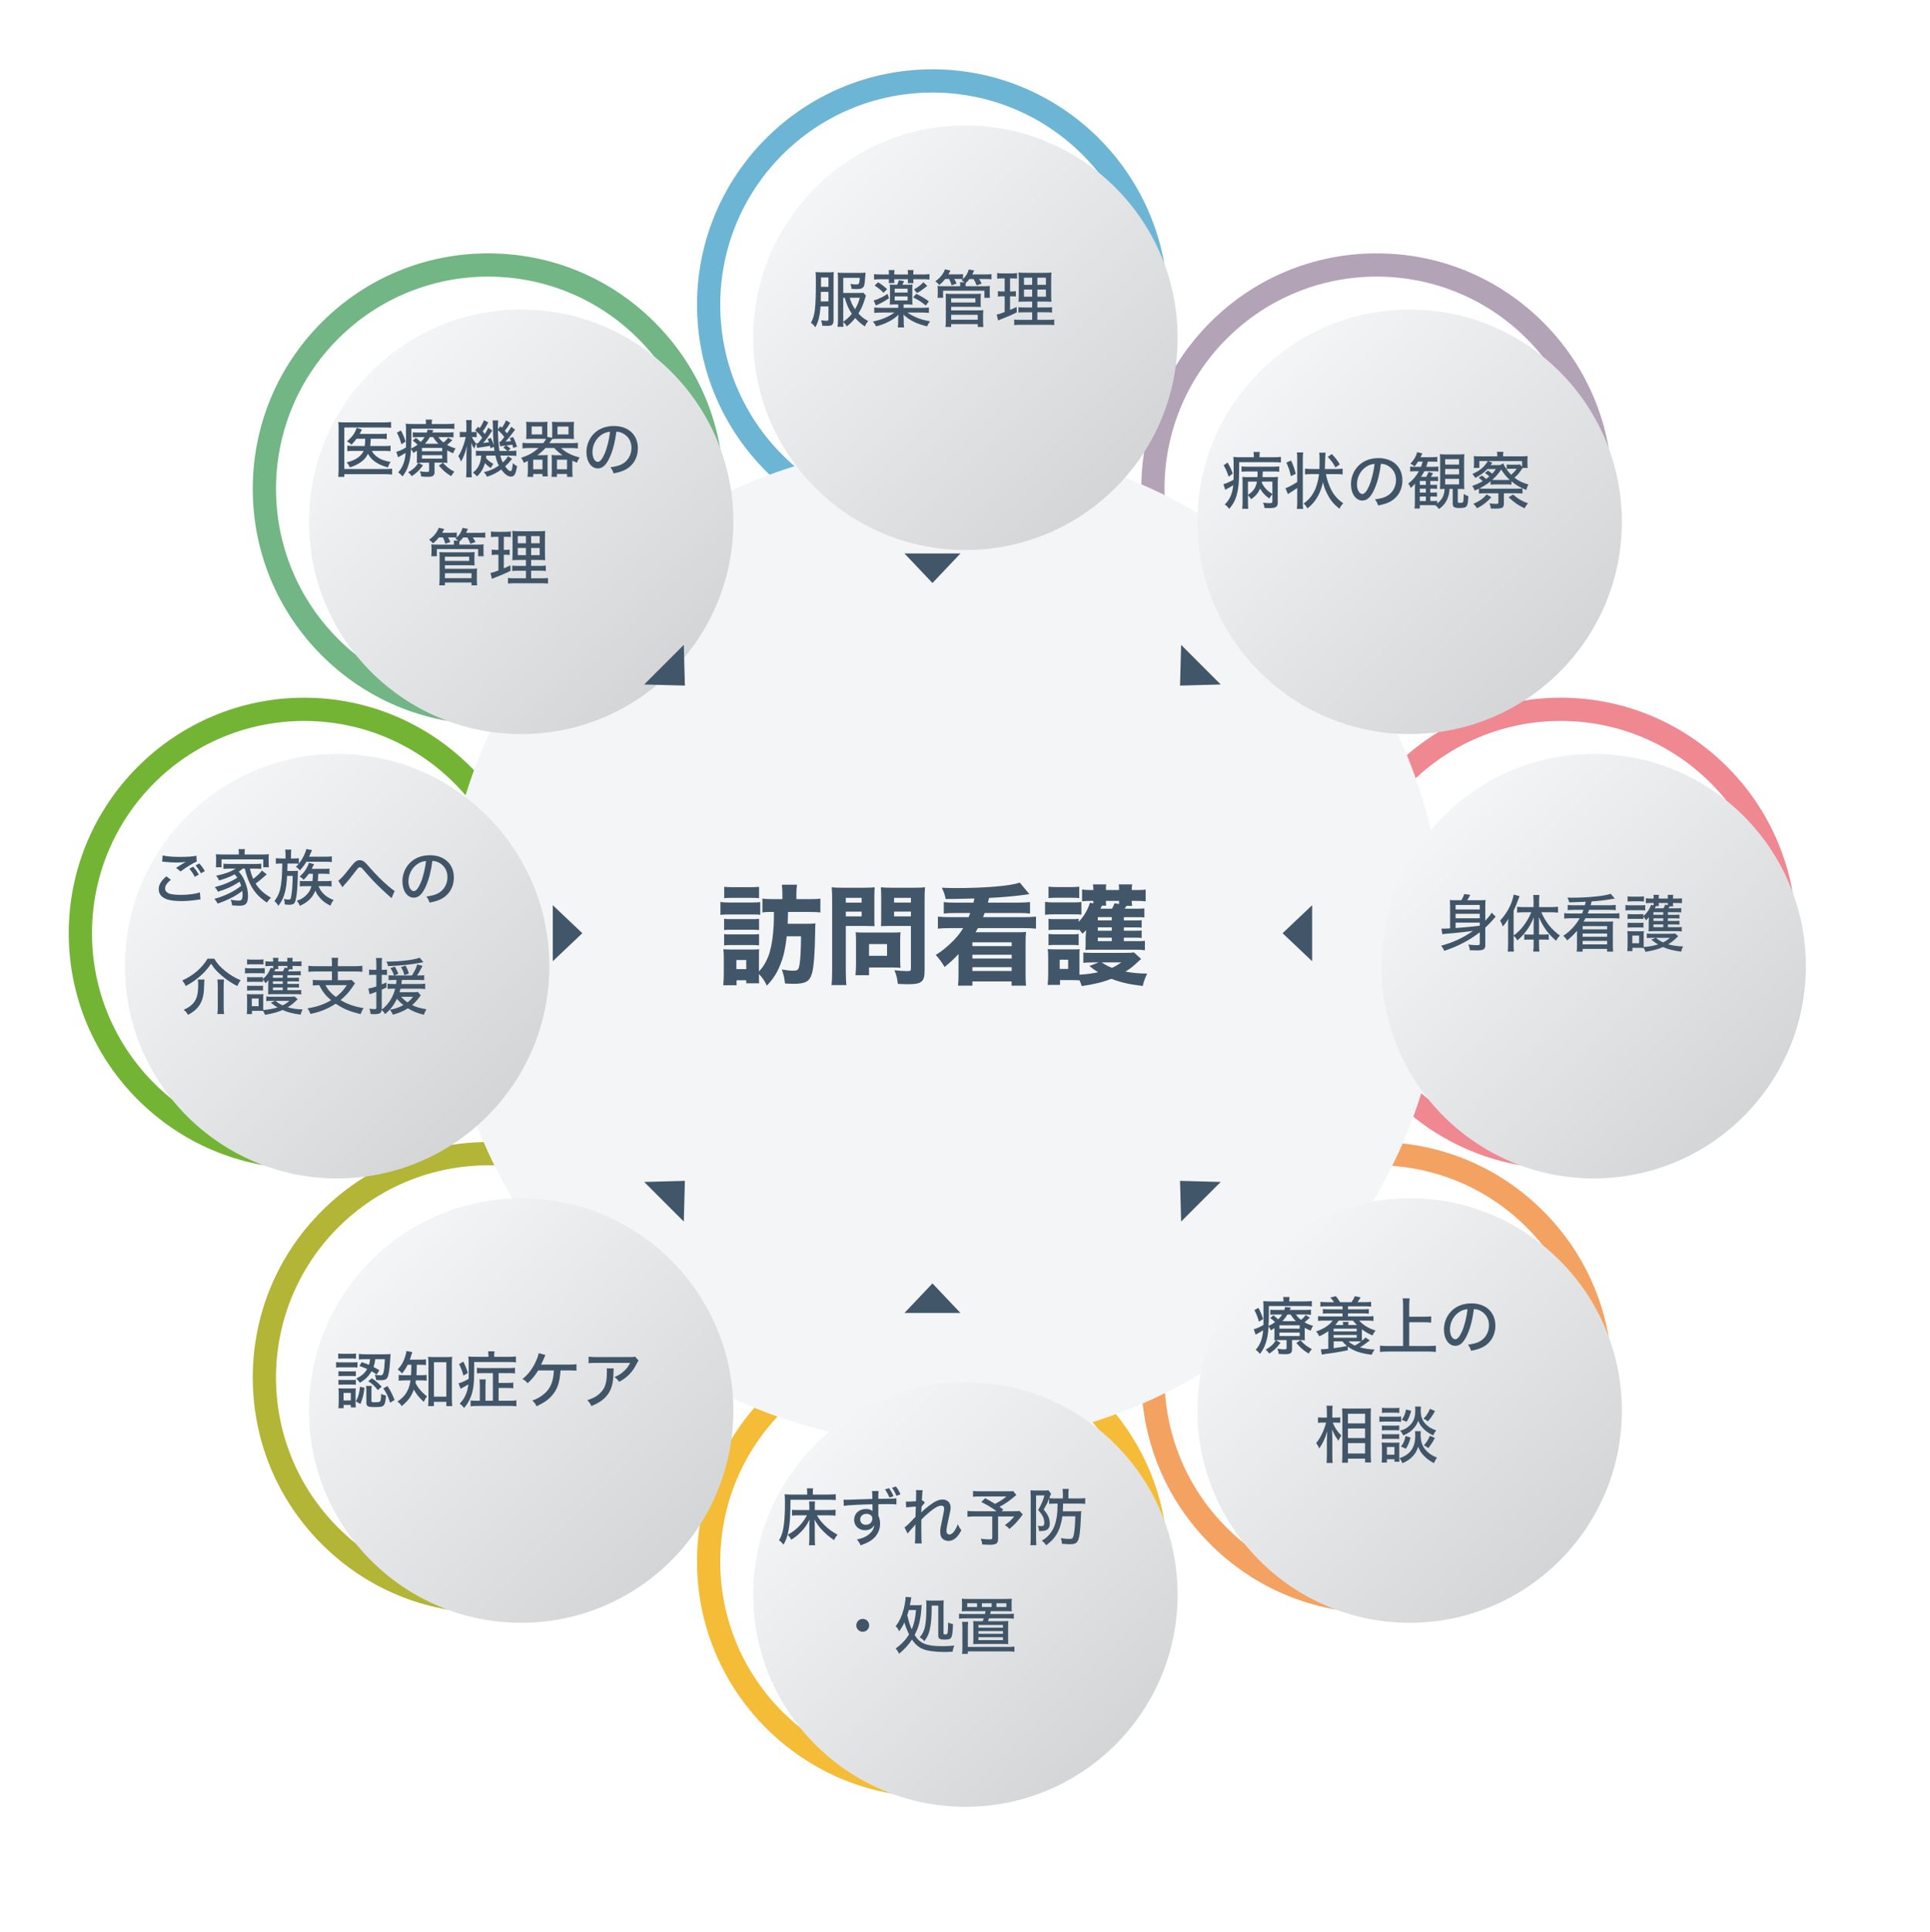 <?xml version="1.0" encoding="UTF-8"?><svg id="_レイヤー_2" xmlns="http://www.w3.org/2000/svg" xmlns:xlink="http://www.w3.org/1999/xlink" viewBox="0 0 249.12 249.36"><defs><filter id="drop-shadow-1" filterUnits="userSpaceOnUse"><feOffset dx="1.417" dy="1.417"/><feGaussianBlur result="blur" stdDeviation="1.417"/><feFlood flood-color="#040000" flood-opacity=".15"/><feComposite in2="blur" operator="in"/><feComposite in="SourceGraphic"/></filter><linearGradient id="_名称未設定グラデーション_126" x1="100.991" y1="19.965" x2="139.729" y2="58.702" gradientUnits="userSpaceOnUse"><stop offset="0" stop-color="#f4f5f7"/><stop offset="1" stop-color="#d4d5d7"/></linearGradient><filter id="drop-shadow-2" filterUnits="userSpaceOnUse"><feOffset dx="4.252" dy="4.252"/><feGaussianBlur result="blur-2" stdDeviation="5"/><feFlood flood-color="#040000" flood-opacity=".25"/><feComposite in2="blur-2" operator="in"/><feComposite in="SourceGraphic"/></filter><linearGradient id="_名称未設定グラデーション_126-2" x1="120.36" y1="11.943" x2="120.36" y2="66.725" gradientTransform="translate(-49.903 120.38) rotate(-45)" xlink:href="#_名称未設定グラデーション_126"/><filter id="drop-shadow-3" filterUnits="userSpaceOnUse"><feOffset dx="4.252" dy="4.252"/><feGaussianBlur result="blur-3" stdDeviation="5"/><feFlood flood-color="#040000" flood-opacity=".25"/><feComposite in2="blur-3" operator="in"/><feComposite in="SourceGraphic"/></filter><linearGradient id="_名称未設定グラデーション_126-3" x1="139.729" y1="19.965" x2="100.991" y2="58.702" gradientTransform="translate(-.069 240.789) rotate(-90)" xlink:href="#_名称未設定グラデーション_126"/><filter id="drop-shadow-4" filterUnits="userSpaceOnUse"><feOffset dx="4.252" dy="4.252"/><feGaussianBlur result="blur-4" stdDeviation="5"/><feFlood flood-color="#040000" flood-opacity=".25"/><feComposite in2="blur-4" operator="in"/><feComposite in="SourceGraphic"/></filter><linearGradient id="_名称未設定グラデーション_126-4" x1="147.751" y1="39.334" x2="92.969" y2="39.334" gradientTransform="translate(120.311 290.692) rotate(-135)" xlink:href="#_名称未設定グラデーション_126"/><filter id="drop-shadow-5" filterUnits="userSpaceOnUse"><feOffset dx="4.252" dy="4.252"/><feGaussianBlur result="blur-5" stdDeviation="5"/><feFlood flood-color="#040000" flood-opacity=".25"/><feComposite in2="blur-5" operator="in"/><feComposite in="SourceGraphic"/></filter><linearGradient id="_名称未設定グラデーション_126-5" x1="139.729" y1="58.702" x2="100.991" y2="19.965" gradientTransform="translate(240.72 240.857) rotate(-180)" xlink:href="#_名称未設定グラデーション_126"/><filter id="drop-shadow-6" filterUnits="userSpaceOnUse"><feOffset dx="4.252" dy="4.252"/><feGaussianBlur result="blur-6" stdDeviation="5"/><feFlood flood-color="#040000" flood-opacity=".25"/><feComposite in2="blur-6" operator="in"/><feComposite in="SourceGraphic"/></filter><linearGradient id="_名称未設定グラデーション_126-6" x1="120.36" y1="66.725" x2="120.36" y2="11.943" gradientTransform="translate(290.623 120.477) rotate(135)" xlink:href="#_名称未設定グラデーション_126"/><filter id="drop-shadow-7" filterUnits="userSpaceOnUse"><feOffset dx="4.252" dy="4.252"/><feGaussianBlur result="blur-7" stdDeviation="5"/><feFlood flood-color="#040000" flood-opacity=".25"/><feComposite in2="blur-7" operator="in"/><feComposite in="SourceGraphic"/></filter><linearGradient id="_名称未設定グラデーション_126-7" x1="100.991" y1="58.702" x2="139.729" y2="19.965" gradientTransform="translate(240.789 .069) rotate(90)" xlink:href="#_名称未設定グラデーション_126"/><filter id="drop-shadow-8" filterUnits="userSpaceOnUse"><feOffset dx="4.252" dy="4.252"/><feGaussianBlur result="blur-8" stdDeviation="5"/><feFlood flood-color="#040000" flood-opacity=".25"/><feComposite in2="blur-8" operator="in"/><feComposite in="SourceGraphic"/></filter><linearGradient id="_名称未設定グラデーション_126-8" x1="92.969" y1="39.334" x2="147.751" y2="39.334" gradientTransform="translate(120.409 -49.835) rotate(45)" xlink:href="#_名称未設定グラデーション_126"/><filter id="drop-shadow-9" filterUnits="userSpaceOnUse"><feOffset dx="4.252" dy="4.252"/><feGaussianBlur result="blur-9" stdDeviation="5"/><feFlood flood-color="#040000" flood-opacity=".25"/><feComposite in2="blur-9" operator="in"/><feComposite in="SourceGraphic"/></filter></defs><g id="_レイヤー_1-2"><path d="M120.36,11.943c15.128,0,27.391,12.263,27.391,27.391s-12.263,27.391-27.391,27.391-27.391-12.264-27.391-27.391,12.264-27.391,27.391-27.391m0-3c-16.758,0-30.391,13.633-30.391,30.391s13.633,30.391,30.391,30.391,30.391-13.633,30.391-30.391-13.633-30.391-30.391-30.391h0Z" fill="#6db5d4"/><path d="M63.017,35.695c7.01,0,14.02,2.674,19.369,8.023,10.697,10.697,10.697,28.04,0,38.737-5.348,5.348-12.359,8.023-19.369,8.023s-14.02-2.674-19.369-8.023c-10.697-10.697-10.697-28.04,0-38.737,5.348-5.348,12.359-8.023,19.369-8.023m0-3c-8.118,0-15.75,3.161-21.49,8.901-5.74,5.74-8.901,13.372-8.901,21.49s3.161,15.75,8.901,21.49c5.74,5.74,13.372,8.901,21.49,8.901s15.75-3.161,21.49-8.901,8.901-13.372,8.901-21.49-3.161-15.75-8.901-21.49c-5.74-5.74-13.372-8.901-21.49-8.901h0Z" fill="#71b684"/><path d="M39.265,93.037c15.128,0,27.391,12.264,27.391,27.391s-12.264,27.391-27.391,27.391-27.391-12.264-27.391-27.391,12.264-27.391,27.391-27.391m0-3c-16.758,0-30.391,13.633-30.391,30.391s13.633,30.391,30.391,30.391,30.391-13.633,30.391-30.391-13.633-30.391-30.391-30.391h0Z" fill="#74b434"/><path d="M63.017,150.38c7.01,0,14.02,2.674,19.369,8.023,10.697,10.697,10.697,28.04,0,38.737-5.348,5.348-12.359,8.023-19.369,8.023s-14.02-2.674-19.369-8.023c-10.697-10.697-10.697-28.04,0-38.737,5.348-5.348,12.359-8.023,19.369-8.023m0-3c-8.118,0-15.75,3.161-21.49,8.901-5.74,5.74-8.901,13.372-8.901,21.49s3.161,15.75,8.901,21.49c5.74,5.74,13.372,8.901,21.49,8.901s15.75-3.161,21.49-8.901c5.74-5.74,8.901-13.372,8.901-21.49s-3.161-15.75-8.901-21.49-13.372-8.901-21.49-8.901h0Z" fill="#b3b536"/><path d="M120.36,174.132c15.128,0,27.391,12.263,27.391,27.391s-12.263,27.391-27.391,27.391-27.391-12.263-27.391-27.391,12.264-27.391,27.391-27.391m0-3c-16.758,0-30.391,13.633-30.391,30.391s13.633,30.391,30.391,30.391,30.391-13.633,30.391-30.391-13.633-30.391-30.391-30.391h0Z" fill="#f4bc37"/><path d="M177.703,150.38c7.01,0,14.02,2.674,19.369,8.023,10.697,10.697,10.697,28.04,0,38.737-5.348,5.348-12.359,8.023-19.369,8.023s-14.02-2.674-19.369-8.023c-10.697-10.697-10.697-28.04,0-38.737,5.349-5.348,12.359-8.023,19.369-8.023m0-3c-8.118,0-15.75,3.161-21.49,8.901s-8.901,13.372-8.901,21.49,3.161,15.75,8.901,21.49c5.74,5.74,13.372,8.901,21.49,8.901s15.75-3.161,21.49-8.901c5.74-5.74,8.901-13.372,8.901-21.49s-3.161-15.75-8.901-21.49c-5.74-5.74-13.372-8.901-21.49-8.901h0Z" fill="#f4a262"/><path d="M201.455,93.037c15.128,0,27.391,12.264,27.391,27.391s-12.264,27.391-27.391,27.391-27.391-12.264-27.391-27.391,12.264-27.391,27.391-27.391m0-3c-16.758,0-30.391,13.633-30.391,30.391s13.633,30.391,30.391,30.391,30.391-13.633,30.391-30.391-13.633-30.391-30.391-30.391h0Z" fill="#ef8891"/><path d="M177.703,35.695c7.01,0,14.02,2.674,19.369,8.023,10.697,10.697,10.697,28.04,0,38.737-5.348,5.348-12.359,8.023-19.369,8.023s-14.02-2.674-19.369-8.023c-10.697-10.697-10.697-28.04,0-38.737,5.349-5.348,12.359-8.023,19.369-8.023m0-3c-8.118,0-15.75,3.161-21.49,8.901-5.74,5.74-8.901,13.372-8.901,21.49s3.161,15.75,8.901,21.49,13.372,8.901,21.49,8.901,15.75-3.161,21.49-8.901c5.74-5.74,8.901-13.372,8.901-21.49s-3.161-15.75-8.901-21.49c-5.74-5.74-13.372-8.901-21.49-8.901h0Z" fill="#b3a3b7"/><circle cx="120.36" cy="120.429" r="62.609" fill="#f4f5f7"/><circle cx="120.36" cy="120.429" r="62.609" fill="none" filter="url(#drop-shadow-1)" stroke="#f4f5f7" stroke-miterlimit="10" stroke-width="4"/><circle cx="120.36" cy="39.334" r="27.391" fill="url(#_名称未設定グラデーション_126)" filter="url(#drop-shadow-2)"/><circle cx="63.017" cy="63.086" r="27.391" fill="url(#_名称未設定グラデーション_126-2)" filter="url(#drop-shadow-3)"/><circle cx="39.265" cy="120.429" r="27.391" fill="url(#_名称未設定グラデーション_126-3)" filter="url(#drop-shadow-4)"/><circle cx="63.017" cy="177.771" r="27.391" fill="url(#_名称未設定グラデーション_126-4)" filter="url(#drop-shadow-5)"/><circle cx="120.36" cy="201.523" r="27.391" fill="url(#_名称未設定グラデーション_126-5)" filter="url(#drop-shadow-6)"/><circle cx="177.703" cy="177.771" r="27.391" fill="url(#_名称未設定グラデーション_126-6)" filter="url(#drop-shadow-7)"/><circle cx="201.455" cy="120.429" r="27.391" fill="url(#_名称未設定グラデーション_126-7)" filter="url(#drop-shadow-8)"/><circle cx="177.703" cy="63.086" r="27.391" fill="url(#_名称未設定グラデーション_126-8)" filter="url(#drop-shadow-9)"/><polygon points="120.36 75.236 116.745 71.421 120.36 71.421 123.975 71.421 120.36 75.236" fill="#425669"/><polygon points="88.404 88.473 83.15 88.331 85.706 85.775 88.262 83.219 88.404 88.473" fill="#425669"/><polygon points="75.167 120.429 71.352 124.043 71.352 120.429 71.352 116.814 75.167 120.429" fill="#425669"/><polygon points="88.404 152.385 88.262 157.638 85.706 155.082 83.15 152.526 88.404 152.385" fill="#425669"/><polygon points="120.36 165.621 123.975 169.436 120.36 169.436 116.745 169.436 120.36 165.621" fill="#425669"/><polygon points="152.316 152.385 157.57 152.526 155.014 155.082 152.458 157.638 152.316 152.385" fill="#425669"/><polygon points="165.553 120.429 169.368 116.814 169.368 120.429 169.368 124.043 165.553 120.429" fill="#425669"/><polygon points="152.316 88.473 152.458 83.219 155.014 85.775 157.57 88.331 152.316 88.473" fill="#425669"/><g><path d="M92.99,116.396c.336,.056,.602,.07,1.121,.07h2.899c.574,0,.771-.014,1.121-.056v1.639c-.28-.028-.462-.042-1.079-.042h-2.941c-.476,0-.785,.014-1.121,.056v-1.667Zm6.317,1.289c-.378,0-.574,.014-.896,.07v-1.793c.42,.056,.771,.07,1.527,.07h1.051v-.687c0-.49-.028-.84-.07-1.177h1.961c-.056,.322-.084,.672-.084,1.177v.687h1.555c.771,0,1.121-.014,1.541-.07v1.793c-.406-.056-.784-.07-1.499-.07h-2.676q-.028,1.177-.042,1.527h2.396c.616,0,.882-.014,1.19-.056-.028,.35-.042,.392-.042,1.135-.028,2.591-.182,4.539-.406,5.309-.308,1.065-.826,1.359-2.395,1.359-.224,0-.645-.014-1.093-.042-.07-.687-.154-1.079-.406-1.807,.672,.112,1.121,.154,1.429,.154,.63,0,.729-.098,.854-.798,.126-.771,.168-1.625,.196-3.642h-1.849c-.168,1.499-.364,2.451-.742,3.432-.448,1.205-.911,1.961-1.821,2.942-.336-.687-.56-1.022-1.022-1.499v.224c0,.561,0,.701,.028,.967h-1.667v-.393h-1.247v.645h-1.723c.042-.406,.07-.938,.07-1.359v-2.227c0-.42-.014-.714-.056-1.064,.266,.028,.532,.042,.966,.042h2.83c.448,0,.63-.014,.826-.042-.028,.252-.028,.392-.028,.98v1.891c.616-.63,1.121-1.527,1.415-2.578,.252-.882,.42-2.087,.49-3.432q.028-.35,.028-1.667h-.588Zm-5.841,.882c.266,.042,.42,.042,.854,.042h2.83c.462,0,.588,0,.827-.042v1.457c-.252-.028-.406-.042-.827-.042h-2.83c-.448,0-.602,0-.854,.042v-1.457Zm0,1.975c.266,.042,.42,.042,.854,.042h2.83c.434,0,.603-.014,.827-.042v1.457c-.252-.028-.406-.042-.854-.042h-2.815c-.406,0-.588,.014-.841,.042v-1.457Zm.014-6.107c.35,.042,.603,.056,1.19,.056h2.115c.588,0,.84-.014,1.191-.056v1.471c-.364-.028-.645-.042-1.191-.042h-2.115c-.532,0-.826,.014-1.19,.042v-1.471Zm1.569,10.632h1.275v-1.176h-1.275v1.176Z" fill="#425669"/><path d="M109.175,125.332c0,.841,.028,1.401,.084,1.793h-1.933c.056-.434,.084-.896,.084-1.807v-9.217c0-.756-.014-1.148-.056-1.597,.42,.042,.742,.056,1.429,.056h2.689c.742,0,1.064-.014,1.429-.056-.028,.462-.042,.756-.042,1.303v2.465c0,.7,0,.953,.028,1.247-.392-.014-.798-.028-1.218-.028h-2.494v5.841Zm0-8.853h2.045v-.616h-2.045v.616Zm0,1.779h2.045v-.616h-2.045v.616Zm7.018,5.631c0,.434,.014,.728,.042,1.008-.35-.028-.63-.042-1.051-.042h-3.012v.995h-1.751c.042-.434,.07-.854,.07-1.373v-3.138c0-.406-.014-.728-.042-1.036,.322,.028,.63,.042,1.079,.042h3.6c.477,0,.799-.014,1.107-.042-.028,.294-.042,.588-.042,1.022v2.563Zm-4.021-.546h2.325v-1.513h-2.325v1.513Zm7.172,1.905c0,1.457-.378,1.765-2.171,1.765-.196,0-.336,0-1.275-.042-.112-.812-.196-1.163-.448-1.765,.561,.07,1.219,.112,1.681,.112,.378,0,.448-.056,.448-.336v-5.491h-2.647c-.435,0-.896,.014-1.219,.028,.028-.35,.028-.603,.028-1.247v-2.465c0-.519-.014-.896-.042-1.303,.42,.042,.714,.056,1.429,.056h2.844c.7,0,1.008-.014,1.429-.056-.042,.448-.056,.854-.056,1.569v9.175Zm-3.936-8.769h2.171v-.616h-2.171v.616Zm0,1.779h2.171v-.616h-2.171v.616Z" fill="#425669"/><path d="M125.655,116.48q.014-.098,.112-.532-2.633,.07-3.698,.07c-.14-.63-.21-.84-.504-1.457,.798,.028,1.163,.042,1.709,.042,3.908,0,7.046-.266,8.362-.701l1.233,1.485q-.182,.028-.616,.084c-1.597,.21-2.76,.308-4.581,.406q-.112,.435-.154,.603h3.908c.588,0,1.079-.028,1.527-.07v1.485c-.434-.056-.826-.07-1.387-.07h-4.468c-.098,.224-.126,.294-.21,.532h5.253c.658,0,1.079-.014,1.583-.07v1.555c-.42-.042-.869-.07-1.583-.07h-5.911c-.112,.21-.14,.252-.308,.533h5.183c.785,0,1.009,0,1.331-.042-.042,.435-.056,.743-.056,1.485v3.95c0,.771,.014,1.107,.07,1.499h-1.877v-.546h-5.057v.546h-1.863c.056-.42,.07-.743,.07-1.499v-2.577c-.574,.616-1.106,1.106-1.793,1.667-.518-.827-.687-1.051-1.148-1.555,.658-.406,1.106-.756,1.793-1.373,.812-.756,1.303-1.345,1.751-2.087h-1.667c-.729,0-1.135,.014-1.597,.07v-1.555c.448,.042,1.009,.07,1.597,.07h2.367c.084-.224,.112-.28,.21-.532h-2.031c-.546,0-.953,.014-1.387,.07v-1.485c.406,.056,.798,.07,1.387,.07h2.451Zm-.14,5.126v.491h5.071v-.491h-5.071Zm0,1.597v.49h5.071v-.49h-5.071Zm0,1.611v.49h5.071v-.49h-5.071Z" fill="#425669"/><path d="M134.892,116.382c.336,.056,.603,.07,1.135,.07h2.423c.588,0,.84-.014,1.134-.056v1.639c-.308-.042-.434-.042-1.078-.042h-2.479c-.519,0-.785,.014-1.135,.056v-1.667Zm12.397,7.368c-1.219,1.121-1.233,1.134-2.017,1.625,.91,.182,1.695,.252,2.801,.266-.294,.617-.42,.967-.574,1.597-1.751-.21-2.899-.476-4.034-.924-1.121,.434-2.213,.7-3.838,.938-.098-.309-.14-.406-.28-.743-.294-.014-.477-.028-.812-.028h-1.709v.616h-1.597c.042-.448,.07-.938,.07-1.345v-2.199c0-.42-.014-.729-.056-1.079,.322,.028,.546,.042,.967,.042h2.325c.49,0,.63,0,.826-.042-.028,.252-.028,.392-.028,.98v2.325c.967-.056,1.723-.154,2.409-.322-.49-.294-.7-.448-1.121-.799l1.191-.462h-.812c-.504,0-.812,.014-1.163,.056v-1.331c.294,.028,.602,.042,1.163,.042h4.328c.504,0,.785-.014,1.051-.056l.911,.841Zm-2.228-2.297h1.807c.49,0,.672-.014,.911-.042v1.219c-.351-.056-.645-.07-1.135-.07h-5.617c-.448,0-.574,0-.924,.028,.028-.322,.028-.477,.028-.967v-.672q0-.154,.042-.602,0-.056,.014-.322c-.168,.196-.238,.252-.462,.476-.196-.28-.252-.35-.49-.602v.126c-.21-.028-.392-.042-.826-.042h-2.213c-.448,0-.532,0-.854,.042v-1.457c.266,.042,.42,.042,.854,.042h2.213c.448,0,.56,0,.826-.042v.393c.714-.771,1.135-1.485,1.457-2.465l.434,.084v-.322h-.448c-.378,0-.672,.014-1.008,.056v-1.527c.364,.056,.672,.07,1.163,.07h.294c0-.364-.014-.504-.056-.729h1.723c-.042,.182-.042,.28-.042,.729h1.695c0-.434,0-.504-.042-.729h1.737c-.042,.21-.056,.351-.056,.729h.63c.575,0,.841-.014,1.163-.056v1.513c-.28-.042-.63-.056-1.163-.056h-.63c0,.308,.014,.448,.056,.645h-.742c-.084,.154-.126,.21-.224,.364h1.485c.546,0,.77-.014,1.05-.042v1.177c-.28-.042-.378-.042-1.022-.042h-1.625v.42h1.457c.476,0,.63,0,.84-.042v.98c-.238-.028-.406-.042-.84-.042h-1.457v.434h1.443c.462,0,.672-.014,.854-.042v.98c-.182-.028-.392-.042-.854-.042h-1.443v.448Zm-9.721-7.032c.364,.042,.603,.056,1.191,.056h1.583c.588,0,.827-.014,1.191-.056v1.471c-.364-.028-.645-.042-1.191-.042h-1.583c-.546,0-.812,.014-1.191,.042v-1.471Zm0,6.107c.252,.028,.434,.042,.854,.042h2.199c.462,0,.574,0,.84-.042v1.457c-.252-.042-.406-.042-.854-.042h-2.199c-.42,0-.56,0-.84,.042v-1.457Zm1.443,4.51h1.093v-1.191h-1.093v1.191Zm6.724-6.682h-1.807v.42h1.807v-.42Zm0,1.317h-1.807v.434h1.807v-.434Zm-1.807,1.331v.448h1.807v-.448h-1.807Zm.532-4.132q-.042,.07-.112,.238-.056,.098-.084,.154h1.499c.14-.238,.224-.42,.322-.7l.588,.098v-.406h-1.695c0,.336,0,.434,.042,.616h-.561Zm-.028,7.326c.406,.28,.771,.476,1.331,.7,.435-.196,.63-.322,1.205-.7h-2.535Z" fill="#425669"/></g><g><path d="M105.911,39.541c-.088,1.255-.288,2.039-.672,2.694-.176-.248-.328-.408-.567-.584,.52-.911,.64-1.887,.64-5.397,0-.607-.008-.872-.04-1.151,.256,.032,.432,.04,.744,.04h.943c.304,0,.479-.008,.656-.04-.016,.184-.024,.392-.024,.768v5.429c0,.576-.184,.751-.792,.751-.176,0-.432-.008-.655-.016-.024-.264-.064-.439-.168-.703,.272,.04,.496,.063,.68,.063,.232,0,.28-.032,.28-.216v-1.639h-1.023Zm.048-1.879c0,.24-.008,.44-.008,.56,0,.416,0,.503-.008,.671h.992v-1.231h-.976Zm.976-1.855h-.959v1.208h.959v-1.208Zm4.837,2.327c-.048,.128-.064,.184-.112,.359-.224,.776-.479,1.359-.855,1.959,.408,.456,.744,.712,1.255,.968-.232,.296-.28,.375-.424,.704-.527-.36-.823-.624-1.247-1.087-.376,.472-.656,.751-1.087,1.079-.12-.216-.256-.392-.456-.56,0,.288,.016,.432,.04,.616h-.768c.032-.272,.048-.504,.048-.904v-5.413c0-.264-.008-.464-.032-.68,.192,.032,.408,.04,.751,.04h2.111c.368,0,.552-.008,.728-.032q-.016,.12-.056,.696c-.048,.832-.12,1.095-.32,1.255-.136,.12-.376,.167-.768,.167-.184,0-.424-.008-.656-.024q-.016-.072-.048-.271c-.016-.104-.048-.2-.112-.368,.312,.048,.536,.072,.728,.072,.184,0,.288-.024,.344-.08,.064-.056,.112-.296,.128-.56l.008-.216h-2.127v1.951h1.999c.304,0,.44-.008,.583-.032l.344,.36Zm-2.927,3.174v.216c.44-.304,.768-.607,1.112-1.031-.432-.632-.664-1.167-.92-2.071h-.192v2.886Zm.832-2.886c.168,.583,.368,1.016,.688,1.487,.295-.504,.448-.855,.616-1.487h-1.304Z" fill="#405567"/><path d="M116.638,39.725h2.343c.439,0,.688-.016,.919-.048v.704c-.296-.032-.568-.048-.952-.048h-1.807c.384,.288,.832,.52,1.416,.744,.472,.176,.847,.271,1.495,.384-.168,.216-.248,.352-.384,.655-1.423-.36-2.175-.728-3.055-1.511,.008,.136,.016,.184,.016,.224,0,.096,.008,.208,.024,.32v.392c0,.368,.008,.504,.048,.712h-.816c.04-.224,.048-.432,.048-.72v-.376c0-.016,.016-.2,.04-.543-.456,.439-.847,.704-1.455,.991-.416,.2-.775,.328-1.439,.512-.112-.248-.224-.424-.416-.624,1.127-.224,2.007-.592,2.791-1.159h-1.655c-.375,0-.664,.016-.951,.048v-.704c.224,.032,.464,.048,.879,.048h2.215v-.439h-.392c-.296,0-.472,.008-.704,.032,.024-.2,.032-.408,.032-.696v-1.255c0-.264-.008-.432-.032-.648,.216,.016,.328,.024,.719,.024h.24c.104-.208,.152-.336,.208-.576l.688,.112c-.08,.176-.136,.288-.232,.464h.607c.376,0,.512-.008,.712-.024-.024,.2-.032,.376-.032,.664v1.248c0,.312,.008,.488,.032,.688-.248-.024-.392-.032-.712-.032h-.439v.439Zm-1.887-1.239c-.416,.28-.64,.416-.959,.583q-.112,.056-.528,.256-.096,.048-.2,.104l-.296-.655c.24-.056,.464-.136,.896-.336,.304-.136,.504-.256,.896-.512l.192,.56Zm-.008-3.158c0-.168-.008-.312-.032-.48h.751c-.024,.168-.032,.264-.032,.48v.096h1.767v-.096c0-.2-.008-.336-.04-.48h.76c-.024,.176-.032,.312-.032,.48v.096h1.151c.392,0,.672-.016,.936-.048v.696c-.28-.032-.504-.04-.912-.04h-1.175v.056c0,.191,.008,.288,.032,.447h-.744c.016-.16,.024-.224,.024-.439v-.064h-1.767v.056c0,.224,.008,.295,.024,.439h-.744c.024-.168,.032-.272,.032-.448v-.048h-1.007c-.392,0-.656,.016-.912,.04v-.696c.256,.032,.536,.048,.927,.048h.992v-.096Zm-1.399,1.095c.432,.272,.784,.536,1.167,.896l-.48,.464c-.312-.344-.56-.552-1.135-.936l.448-.424Zm3.806,1.328v-.496h-1.663v.496h1.663Zm-1.663,1.023h1.663v-.52h-1.663v.52Zm2.782-.856c.624,.304,1.104,.584,1.623,.968l-.392,.543c-.608-.496-.896-.68-1.639-1.055l.408-.456Zm1.423-1.023c-.648,.512-.919,.704-1.319,.912l-.392-.448c.591-.368,.855-.568,1.207-.936l.504,.472Z" fill="#405567"/><path d="M122.007,35.999c-.256,.32-.439,.504-.768,.784-.192-.24-.224-.264-.512-.479,.608-.424,1.032-.952,1.248-1.543l.711,.16c-.12,.232-.168,.312-.272,.488h1.191c.344,0,.512-.008,.696-.04v.647c.384-.368,.616-.76,.744-1.239l.695,.128c-.088,.2-.104,.24-.248,.512h1.727c.375,0,.528-.008,.759-.048v.68c-.216-.032-.392-.04-.728-.04h-.872c.16,.248,.232,.384,.336,.592l-.656,.224c-.112-.312-.224-.536-.392-.815h-.536c-.144,.192-.248,.312-.488,.543,0,.112-.008,.168-.008,.272v.112h2.303c.432,0,.567-.008,.839-.032-.024,.16-.024,.256-.024,.503v.496c0,.248,.008,.375,.032,.527h-.719v-.919h-5.333v.919h-.72c.024-.16,.032-.295,.032-.52v-.496c0-.232-.008-.344-.032-.512,.256,.024,.384,.032,.823,.032h2.103v-.112c0-.176,0-.264-.024-.408h.583c-.192-.144-.24-.168-.384-.248,.08-.064,.112-.088,.168-.136-.184-.024-.264-.032-.543-.032h-.568c.12,.2,.208,.368,.304,.592l-.64,.232c-.096-.336-.168-.528-.328-.824h-.504Zm.032,6.189c.032-.288,.048-.504,.048-.855v-2.887c0-.256-.008-.376-.032-.552,.232,.024,.432,.032,.728,.032h3.086c.312,0,.504-.008,.736-.032-.016,.144-.024,.32-.024,.552v.568c0,.288,0,.424,.024,.607-.2-.016-.416-.024-.712-.024h-3.118v.456h3.462c.312,0,.503-.008,.688-.032-.024,.2-.032,.408-.032,.688v.744c0,.28,.008,.512,.04,.736h-.728v-.36h-3.43v.36h-.735Zm.735-3.15h3.126v-.544h-3.126v.544Zm0,2.223h3.43v-.64h-3.43v.64Z" fill="#405567"/><path d="M129.327,35.927c-.28,0-.416,.008-.615,.04v-.736c.2,.04,.392,.048,.711,.048h1.167c.304,0,.496-.016,.688-.048v.728c-.2-.024-.352-.032-.6-.032h-.304v1.687h.24c.216,0,.335-.008,.512-.04v.696c-.16-.024-.312-.032-.512-.032h-.24v1.759c.352-.152,.472-.208,.847-.392l.024,.704c-.719,.359-.983,.472-2.254,.975-.04,.016-.08,.04-.152,.072l-.192-.768c.272-.048,.464-.112,1.032-.32v-2.031h-.328c-.232,0-.36,.008-.544,.04v-.704c.192,.032,.304,.04,.56,.04h.312v-1.687h-.352Zm3.902,4.374h-.959c-.424,0-.607,.008-.808,.04v-.704c.192,.032,.368,.04,.808,.04h.959v-.76h-.783c-.512,0-.76,.008-.976,.032q.024-.184,.032-.968v-1.767c0-.528-.008-.792-.04-1.048,.288,.032,.536,.04,1.063,.04h2.159c.591,0,.823-.008,1.031-.04-.024,.232-.032,.576-.032,1.056v1.671c0,.552,.008,.808,.032,1.047-.256-.016-.44-.024-.903-.024h-.912v.76h1.08c.416,0,.591-.008,.815-.04v.704c-.224-.032-.416-.04-.808-.04h-1.087v.976h1.367c.392,0,.6-.008,.808-.04v.72c-.248-.032-.44-.04-.855-.04h-3.446c-.416,0-.6,.008-.863,.04v-.72c.216,.032,.392,.04,.792,.04h1.527v-.976Zm-1.055-4.469v.927h1.055v-.927h-1.055Zm0,1.535v.927h1.055v-.927h-1.055Zm1.727-.608h1.104v-.927h-1.104v.927Zm0,1.535h1.104v-.927h-1.104v.927Z" fill="#405567"/></g><g><path d="M50.613,61.248c-.232-.04-.456-.056-.839-.056h-5.333v.344h-.784c.032-.264,.048-.536,.048-.912v-5.309c0-.344-.008-.576-.032-.848,.256,.032,.464,.04,.855,.04h5.101c.36,0,.576-.016,.848-.056v.76c-.272-.04-.472-.048-.832-.048h-5.205v5.365h5.333c.384,0,.607-.016,.839-.048v.768Zm-2.623-3.062c.216,.392,.488,.664,.904,.92,.399,.24,.711,.344,1.519,.512-.152,.216-.24,.384-.352,.704-.807-.248-1.223-.432-1.647-.736-.392-.28-.671-.583-.919-1.023-.216,.44-.472,.751-.872,1.04-.4,.296-.855,.52-1.463,.711-.104-.256-.24-.456-.416-.64,.696-.176,1.167-.392,1.535-.68,.328-.256,.52-.496,.656-.808h-1.255c-.424,0-.608,.008-.848,.04v-.711c.24,.032,.408,.04,.855,.04h1.392c.04-.352,.048-.392,.063-.936h-1.119c-.208,.288-.336,.432-.656,.768-.168-.176-.304-.28-.576-.432,.68-.584,1.056-1.111,1.239-1.743l.688,.208q-.056,.104-.12,.248c-.072,.136-.112,.224-.176,.328h2.718c.392,0,.576-.008,.784-.04v.704c-.24-.032-.472-.04-.775-.04h-1.295q-.008,.096-.008,.264c-.016,.24-.024,.408-.056,.672h1.855c.36,0,.552-.008,.768-.048v.719c-.216-.032-.44-.04-.792-.04h-1.631Z" fill="#405567"/><path d="M57.726,59.018c0,.399,0,.496,.024,.719-.216-.024-.4-.032-.68-.032h-.983v1.223c0,.448-.208,.6-.848,.6-.296,0-.56-.008-.879-.04-.016-.256-.056-.408-.168-.671,.32,.056,.6,.088,.872,.088,.28,0,.32-.024,.32-.192v-1.007h-.855c-.344,0-.512,.008-.736,.032,.016-.216,.024-.328,.024-.711v-.864c-.152,.104-.176,.112-.456,.288-.112-.224-.168-.32-.304-.496-.056,.967-.136,1.455-.336,2.062-.184,.584-.36,.912-.768,1.471-.208-.256-.296-.344-.552-.527,.583-.664,.864-1.399,.959-2.519-.272,.176-.616,.376-.815,.472-.04,.024-.104,.064-.16,.096l-.232-.711c.304-.056,.736-.248,1.248-.544l.008-1.111c0-1.367,0-1.647-.04-1.967,.28,.032,.56,.04,.952,.04h1.663v-.072c0-.208-.008-.344-.04-.496h.832c-.032,.152-.048,.28-.048,.496v.072h1.975c.432,0,.696-.016,.944-.048v.688c-.28-.032-.472-.04-.872-.04h-4.678v1.255c0,.392-.008,.719-.04,1.311,.335-.16,.591-.304,.839-.496-.224-.232-.36-.344-.624-.528l.416-.352c.288,.224,.44,.36,.616,.527,.216-.216,.36-.392,.512-.624h-.824c-.335,0-.52,.008-.711,.032v-.656c.208,.024,.368,.032,.736,.032h1.079c.064-.216,.072-.256,.088-.376l.76,.064c-.064,.128-.088,.168-.152,.312h1.935c.359,0,.567-.008,.808-.04v.671c-.216-.032-.424-.04-.784-.04h-1.16c.232,.32,.344,.44,.656,.688,.272-.216,.44-.392,.6-.624l.544,.336c-.344,.32-.432,.4-.688,.6,.376,.216,.616,.312,1.096,.456-.16,.256-.216,.375-.304,.631-.344-.144-.488-.216-.768-.375v.896Zm-5.981-3.47c.272,.496,.4,.799,.608,1.439l-.536,.344c-.176-.624-.312-.975-.583-1.495l.512-.288Zm2.854,4.501c-.472,.647-.808,.976-1.447,1.399-.208-.272-.288-.352-.472-.496,.671-.399,.983-.68,1.327-1.231l.592,.328Zm-.136-1.815h2.614v-.432h-2.614v.432Zm0,.951h2.614v-.448h-2.614v.448Zm2.126-1.919c-.288-.288-.424-.456-.68-.855h-.423c-.184,.32-.384,.584-.632,.855h1.735Zm.584,2.455c.496,.552,.832,.816,1.471,1.151-.144,.16-.28,.344-.408,.576-.672-.4-1.032-.72-1.591-1.368l.528-.36Z" fill="#405567"/><path d="M60.2,55.044c0-.4-.008-.624-.04-.832h.735c-.024,.192-.032,.416-.032,.824v.719h.176c.232,0,.376-.008,.488-.032v.704c-.184-.024-.296-.032-.48-.032h-.128c.136,.312,.352,.64,.552,.848-.056,.128-.152,.344-.264,.648-.152-.224-.24-.408-.376-.752,.016,.296,.032,.776,.032,1.063v2.431c0,.48,.008,.744,.04,.959h-.744c.032-.224,.048-.543,.048-.959v-1.727c0-.36,.016-.655,.056-1.327-.232,.928-.448,1.471-.768,1.999-.08-.288-.2-.528-.344-.712,.256-.375,.44-.759,.664-1.391,.104-.28,.144-.408,.304-1.08h-.224c-.208,0-.399,.016-.543,.032v-.704c.144,.024,.264,.032,.543,.032h.304v-.711Zm2.567,3.75c-.016,.2-.016,.208-.032,.32,.256,.312,.512,.504,.944,.744-.072,.096-.176,.272-.328,.543-.312-.2-.527-.384-.751-.647-.208,.728-.48,1.191-1.031,1.727-.2-.24-.28-.312-.536-.488,.671-.488,1.015-1.175,1.087-2.199-.295,0-.503,.008-.688,.032v-.671c.208,.032,.344,.04,.68,.04h1.719c-.032-.232-.048-.344-.072-.528l-.448,.176c-.024-.144-.032-.192-.056-.304-.216,.04-.712,.12-1.487,.232-.096,.008-.112,.016-.192,.032l-.096-.6c.056,.008,.088,.008,.12,.008h.088c.264-.312,.368-.448,.56-.712-.271-.368-.536-.655-.919-.975l.392-.456,.192,.192c.272-.392,.416-.664,.552-1.031l.56,.272c-.248,.487-.432,.792-.72,1.167,.12,.136,.168,.192,.28,.336,.216-.352,.288-.472,.44-.808l.52,.36c-.56,.855-.792,1.175-1.183,1.607,.312-.032,.536-.063,.759-.096-.056-.144-.08-.2-.184-.408l.424-.144c.176,.352,.28,.6,.384,.976-.096-1-.104-1.263-.128-2.719,0-.192-.016-.344-.04-.52h.744c-.04,.184-.048,.32-.048,.784v.375l.304-.408c.104,.096,.104,.104,.208,.192,.216-.296,.384-.592,.528-.943l.552,.312c-.264,.439-.4,.647-.704,1.023,.144,.16,.176,.2,.288,.335,.264-.368,.36-.52,.544-.847l.496,.368q-.112,.152-.576,.768c-.184,.232-.384,.472-.664,.775,.344-.024,.488-.032,.72-.064-.056-.144-.08-.192-.176-.375l.423-.152c.216,.384,.328,.648,.52,1.248l-.48,.16c-.056-.208-.072-.28-.12-.416-.128,.024-.384,.056-.776,.104,.2,.12,.392,.256,.544,.408l-.312,.296h.216c.48,0,.616-.008,.84-.048v.695c-.256-.032-.496-.048-.84-.048h-1.231c.088,.36,.168,.583,.32,.888,.335-.304,.527-.536,.671-.816l.528,.352c-.312,.392-.528,.631-.896,.967,.28,.392,.528,.608,.696,.608,.088,0,.128-.056,.184-.232,.04-.112,.056-.208,.072-.368,.032-.248,.048-.392,.048-.424,.216,.2,.352,.296,.543,.384-.168,1.04-.352,1.351-.799,1.351-.392,0-.792-.296-1.239-.919-.568,.424-1.087,.688-1.847,.943-.12-.264-.184-.36-.4-.591,.768-.184,1.335-.44,1.935-.856-.216-.423-.312-.704-.44-1.287h-1.183Zm2.718-.6c-.136-.152-.328-.304-.52-.424l.312-.272c-.16,.024-.168,.024-.2,.024q-.184,.024-.335,.04l-.192,.032-.104-.592c.056,.008,.08,.008,.144,.008,.16-.176,.272-.312,.504-.616-.248-.344-.488-.591-.824-.879,.016,1.135,.064,1.791,.192,2.679h1.023Z" fill="#405567"/><path d="M70.119,57.187c.2-.248,.272-.352,.368-.552-.216-.008-.24-.008-.552-.008h-1.303c-.256,0-.504,.008-.72,.024,.016-.216,.032-.408,.032-.647v-.896c0-.264-.016-.464-.032-.68,.224,.024,.416,.032,.736,.032h1.295c.32,0,.528-.008,.728-.032-.024,.184-.024,.352-.024,.632v1.319l.616,.112c.008-.136,.016-.248,.016-.408v-1.023c0-.256-.008-.432-.032-.632,.2,.024,.408,.032,.728,.032h1.375c.32,0,.512-.008,.744-.032-.024,.2-.032,.384-.032,.68v.896c0,.272,.008,.448,.032,.647-.224-.016-.464-.024-.728-.024h-1.383c-.32,0-.528,.008-.712,.032-.112,.176-.167,.256-.368,.528h2.847c.344,0,.591-.016,.839-.048v.728c-.288-.032-.504-.048-.839-.048h-1.328c.584,.56,1.368,.959,2.399,1.215-.184,.264-.24,.376-.352,.68-.312-.136-.392-.168-.591-.264v1.351c0,.248,.016,.544,.04,.736h-.728v-.376h-1.303v.376h-.704c.024-.176,.04-.384,.04-.608v-1.567c0-.28-.008-.464-.032-.648,.176,.024,.375,.032,.631,.032h.792c-.416-.288-.776-.592-1.072-.928h-1.135c-.28,.312-.624,.616-1.056,.928h.72c.256,0,.456-.008,.632-.032-.024,.176-.024,.352-.024,.648v1.495c0,.256,.008,.424,.032,.616h-.688v-.312h-1.199v.376h-.736c.024-.208,.048-.48,.048-.72v-1.335c-.168,.088-.264,.128-.528,.248-.112-.312-.168-.416-.344-.648,.991-.335,1.567-.655,2.247-1.263h-1.231c-.36,0-.6,.016-.839,.048v-.728c.24,.032,.472,.048,.839,.048h1.839Zm-1.495-1.127h1.352v-1.023h-1.352v1.023Zm.2,4.501h1.199v-1.239h-1.199v1.239Zm3.07,0h1.295v-1.239h-1.295v1.239Zm.064-4.501h1.423v-1.016h-1.423v1.016Z" fill="#405567"/><path d="M78.743,58.93c-.464,1.056-.952,1.52-1.575,1.52-.848,0-1.471-.888-1.471-2.103,0-.855,.304-1.663,.863-2.279,.656-.72,1.575-1.095,2.687-1.095,1.863,0,3.086,1.143,3.086,2.87,0,1.335-.704,2.407-1.903,2.902-.376,.152-.688,.24-1.231,.344-.12-.368-.192-.504-.408-.784,.624-.096,.983-.184,1.327-.328,.855-.368,1.392-1.207,1.392-2.175,0-.831-.392-1.495-1.096-1.871-.272-.144-.488-.2-.855-.224-.144,1.191-.432,2.359-.815,3.222Zm-1.096-2.83c-.728,.488-1.175,1.343-1.175,2.254,0,.696,.304,1.248,.688,1.248,.288,0,.583-.352,.896-1.08,.312-.735,.583-1.855,.688-2.806-.44,.048-.752,.152-1.096,.384Z" fill="#405567"/><path d="M56.664,69.347c-.256,.32-.439,.504-.768,.784-.192-.24-.224-.264-.512-.479,.608-.424,1.032-.952,1.248-1.543l.711,.16c-.12,.232-.168,.312-.272,.488h1.191c.344,0,.512-.008,.696-.04v.647c.384-.368,.616-.76,.744-1.239l.695,.128c-.088,.2-.104,.24-.248,.512h1.727c.375,0,.528-.008,.759-.048v.68c-.216-.032-.392-.04-.728-.04h-.872c.16,.248,.232,.384,.336,.592l-.656,.224c-.112-.312-.224-.536-.392-.815h-.536c-.144,.192-.248,.312-.488,.543,0,.112-.008,.168-.008,.272v.112h2.303c.432,0,.567-.008,.839-.032-.024,.16-.024,.256-.024,.503v.496c0,.248,.008,.375,.032,.527h-.719v-.919h-5.333v.919h-.72c.024-.16,.032-.295,.032-.52v-.496c0-.232-.008-.344-.032-.512,.256,.024,.384,.032,.823,.032h2.103v-.112c0-.176,0-.264-.024-.408h.583c-.192-.144-.24-.168-.384-.248,.08-.064,.112-.088,.168-.136-.184-.024-.264-.032-.543-.032h-.568c.12,.2,.208,.368,.304,.592l-.64,.232c-.096-.336-.168-.528-.328-.824h-.504Zm.032,6.189c.032-.288,.048-.504,.048-.855v-2.887c0-.256-.008-.376-.032-.552,.232,.024,.432,.032,.728,.032h3.086c.312,0,.504-.008,.736-.032-.016,.144-.024,.32-.024,.552v.568c0,.288,0,.424,.024,.607-.2-.016-.416-.024-.712-.024h-3.118v.456h3.462c.312,0,.503-.008,.688-.032-.024,.2-.032,.408-.032,.688v.744c0,.28,.008,.512,.04,.736h-.728v-.36h-3.43v.36h-.735Zm.735-3.15h3.126v-.544h-3.126v.544Zm0,2.223h3.43v-.64h-3.43v.64Z" fill="#405567"/><path d="M63.985,69.276c-.28,0-.416,.008-.615,.04v-.736c.2,.04,.392,.048,.711,.048h1.167c.304,0,.496-.016,.688-.048v.728c-.2-.024-.352-.032-.6-.032h-.304v1.687h.24c.216,0,.335-.008,.512-.04v.696c-.16-.024-.312-.032-.512-.032h-.24v1.759c.352-.152,.472-.208,.847-.392l.024,.704c-.719,.359-.983,.472-2.254,.975-.04,.016-.08,.04-.152,.072l-.192-.768c.272-.048,.464-.112,1.032-.32v-2.031h-.328c-.232,0-.36,.008-.544,.04v-.704c.192,.032,.304,.04,.56,.04h.312v-1.687h-.352Zm3.902,4.374h-.959c-.424,0-.607,.008-.808,.04v-.704c.192,.032,.368,.04,.808,.04h.959v-.76h-.783c-.512,0-.76,.008-.976,.032q.024-.184,.032-.968v-1.767c0-.528-.008-.792-.04-1.048,.288,.032,.536,.04,1.063,.04h2.159c.591,0,.823-.008,1.031-.04-.024,.232-.032,.576-.032,1.056v1.671c0,.552,.008,.808,.032,1.047-.256-.016-.44-.024-.903-.024h-.912v.76h1.08c.416,0,.591-.008,.815-.04v.704c-.224-.032-.416-.04-.808-.04h-1.087v.976h1.367c.392,0,.6-.008,.808-.04v.72c-.248-.032-.44-.04-.855-.04h-3.446c-.416,0-.6,.008-.863,.04v-.72c.216,.032,.392,.04,.792,.04h1.527v-.976Zm-1.055-4.469v.927h1.055v-.927h-1.055Zm0,1.535v.927h1.055v-.927h-1.055Zm1.727-.608h1.104v-.927h-1.104v.927Zm0,1.535h1.104v-.927h-1.104v.927Z" fill="#405567"/></g><g><path d="M161.844,58.909c0-.272-.016-.4-.048-.583h.824c-.032,.16-.048,.295-.048,.591v.088h1.839c.399,0,.695-.016,.927-.048v.728c-.264-.032-.56-.04-.936-.04h-4.454c0,2.047-.024,2.639-.136,3.382-.176,1.16-.512,1.935-1.159,2.639-.216-.296-.32-.4-.568-.568,.632-.576,.967-1.335,1.104-2.486-.296,.192-.608,.368-.872,.496-.032,.016-.112,.064-.168,.104l-.232-.728c.32-.08,.8-.288,1.312-.576l.008-1.175c0-1.271,0-1.439-.048-1.767,.272,.032,.536,.04,.975,.04h1.679v-.096Zm-3.39,.784c.384,.671,.472,.863,.664,1.415l-.52,.408c-.248-.711-.384-1.015-.656-1.471l.512-.352Zm5.781,4.085c-.208,.248-.232,.28-.408,.56-.567-.424-.911-.808-1.183-1.288-.232,.568-.576,.976-1.151,1.375-.128-.216-.24-.352-.408-.52v.88c0,.384,.008,.624,.04,.871h-.784c.032-.264,.048-.496,.048-.871v-2.607c0-.248-.008-.399-.024-.64,.208,.024,.384,.032,.76,.032h1.183c.016-.272,.016-.32,.016-.728h-1.279c-.312,0-.568,.008-.792,.032v-.688c.224,.032,.423,.04,.792,.04h3.27c.392,0,.632-.016,.808-.04v.688c-.248-.024-.456-.032-.815-.032h-1.312q-.016,.536-.032,.728h1.183c.472,0,.608-.008,.816-.032-.024,.216-.032,.448-.032,.792v2.543c0,.312-.088,.488-.288,.583-.184,.088-.384,.112-.911,.112-.144,0-.264,0-.52-.016-.024-.256-.08-.464-.184-.68,.272,.032,.6,.056,.792,.056,.344,0,.416-.04,.416-.248v-.904Zm-3.15,.08c.28-.176,.527-.384,.704-.616,.232-.288,.368-.616,.456-1.095h-1.159v1.711Zm1.815-1.711c-.016,.072-.016,.096-.032,.176,.352,.647,.648,.959,1.367,1.431v-1.607h-1.335Z" fill="#405567"/><path d="M167.445,59.141c0-.312-.016-.512-.048-.751h.815c-.04,.24-.048,.416-.048,.751v5.781c0,.336,.008,.52,.048,.751h-.815c.032-.248,.048-.479,.048-.823v-1.871c-.167,.12-.527,.352-1.071,.696-.072,.04-.08,.048-.136,.08l-.312-.751c.352-.112,.951-.432,1.519-.808v-3.054Zm-.799,.288c.304,.648,.416,.968,.608,1.719l-.632,.296c-.16-.744-.28-1.104-.583-1.743l.607-.272Zm4.501,1.751c.12,.672,.376,1.416,.672,2.007,.239,.463,.535,.872,.863,1.191,.184,.184,.344,.312,.703,.576-.239,.24-.344,.392-.495,.695-.735-.583-1.136-1.063-1.535-1.839-.288-.552-.456-1.007-.592-1.591-.16,.736-.344,1.239-.655,1.815-.344,.632-.752,1.104-1.344,1.575-.191-.328-.312-.479-.496-.631,.68-.488,1.112-1.008,1.464-1.767,.256-.568,.447-1.295,.527-2.031h-.976c-.336,0-.6,.016-.831,.048v-.751c.224,.032,.487,.048,.831,.048h1.023c.017-.288,.024-.815,.024-1.431,0-.192-.024-.56-.048-.672h.823c-.032,.208-.04,.328-.048,.648-.008,.352-.024,.839-.048,1.455h1.471c.36,0,.584-.016,.824-.048v.751c-.24-.032-.48-.048-.808-.048h-1.352Zm1.231-.863c-.304-.56-.512-.848-.991-1.359l.52-.36c.487,.512,.615,.672,1.039,1.328l-.567,.392Z" fill="#405567"/><path d="M177.428,63.075c-.464,1.056-.952,1.52-1.575,1.52-.848,0-1.472-.888-1.472-2.103,0-.855,.304-1.663,.863-2.279,.656-.72,1.575-1.095,2.687-1.095,1.863,0,3.087,1.143,3.087,2.87,0,1.335-.704,2.407-1.903,2.902-.376,.152-.688,.24-1.231,.344-.119-.368-.191-.504-.407-.784,.623-.096,.983-.184,1.327-.328,.855-.368,1.392-1.207,1.392-2.175,0-.831-.393-1.495-1.096-1.871-.272-.144-.488-.2-.855-.224-.145,1.191-.432,2.359-.815,3.222Zm-1.096-2.83c-.728,.488-1.176,1.343-1.176,2.254,0,.696,.305,1.248,.688,1.248,.287,0,.583-.352,.896-1.08,.312-.735,.583-1.855,.688-2.806-.44,.048-.752,.152-1.096,.384Z" fill="#405567"/><path d="M187.107,63.098c-.048,.568-.096,.8-.24,1.167-.231,.6-.543,1-1.127,1.423-.208-.28-.296-.368-.479-.488-.152-.008-.248-.008-.432-.008h-1.56v.432h-.688c.032-.24,.048-.456,.048-.832v-1.727c0-.24,0-.288,.016-.647-.199,.232-.304,.344-.543,.551-.097-.231-.185-.392-.328-.56,.607-.472,1.023-.959,1.375-1.599h-.455c-.312,0-.496,.016-.672,.048v-.656c.176,.032,.344,.04,.607,.04h.783c.104-.256,.137-.36,.225-.672h-.6c-.168,.28-.248,.384-.448,.624-.176-.16-.319-.256-.544-.344,.48-.512,.72-.919,.888-1.495l.664,.16c-.097,.208-.128,.271-.24,.487h1.399c.376,0,.575-.008,.768-.048v.648c-.232-.024-.399-.032-.735-.032h-.488c-.071,.288-.128,.456-.208,.672h.936c.296,0,.464-.008,.632-.04v.647c-.191-.032-.392-.04-.647-.04h-1.159c-.128,.248-.208,.384-.432,.728h.663c.145-.24,.208-.368,.304-.631l.584,.16c-.096,.168-.176,.312-.28,.472h.312c.344,0,.472-.008,.615-.032v.583c-.176-.016-.359-.024-.623-.024h-.376v.504h.264c.344,0,.472-.008,.607-.024v.551c-.144-.024-.359-.032-.607-.032h-.264v.504h.264c.336,0,.456-.008,.6-.024v.551c-.136-.016-.288-.024-.6-.024h-.264v.584h.256c.384,0,.487-.008,.632-.032v.352c.375-.288,.615-.592,.775-.968,.104-.272,.151-.479,.184-.912h-.096c-.208,0-.336,.008-.512,.024,.023-.216,.032-.368,.032-.816v-2.902c0-.392-.009-.567-.04-.792,.239,.032,.432,.04,.775,.04h1.606c.376,0,.561-.008,.784-.04-.024,.24-.032,.48-.032,.855v2.854c0,.392,.008,.592,.032,.808-.224-.024-.376-.032-.735-.032h-.112v1.647c0,.12,.056,.152,.28,.152,.256,0,.367-.032,.399-.104,.056-.112,.08-.456,.088-1.047,.24,.16,.368,.224,.6,.28-.056,.839-.088,1.031-.2,1.247-.119,.208-.375,.288-.943,.288-.688,0-.879-.128-.879-.576v-1.887h-.408Zm-3.055-.527v-.504h-.783v.504h.783Zm-.783,1h.783v-.504h-.783v.504Zm0,1.087h.783v-.584h-.783v.584Zm3.271-4.702h1.791v-.696h-1.791v.696Zm0,1.271h1.791v-.704h-1.791v.704Zm0,1.287h1.791v-.72h-1.791v.72Z" fill="#405567"/><path d="M191.294,61.372c.247,.184,.312,.24,.52,.439,.184-.128,.256-.184,.424-.336-.16-.152-.272-.231-.568-.432l.384-.312c.24,.144,.376,.24,.561,.392,.191-.2,.271-.304,.472-.592h-1.096c-.504,.504-.855,.76-1.567,1.144-.128-.224-.191-.312-.367-.504,.896-.424,1.318-.744,1.759-1.319,.096-.12,.128-.184,.216-.352h-1.079v.879h-.729c.032-.192,.04-.344,.04-.656v-.288c0-.216-.008-.392-.031-.576,.264,.024,.447,.032,.848,.032h2.19c0-.248-.008-.375-.048-.583h.839c-.039,.184-.048,.328-.048,.543v.04h2.343c.408,0,.576-.008,.832-.032-.024,.2-.032,.336-.032,.583v.304c0,.328,.008,.456,.032,.64h-.647c-.08,.104-.112,.152-.208,.296-.312,.456-.4,.552-.855,.959,.543,.424,.991,.64,1.814,.888-.144,.24-.216,.439-.288,.704-.863-.368-1.391-.672-1.91-1.127v.44c-.208-.024-.32-.032-.664-.032h-1.352c-.352,0-.472,.008-.68,.032v-.432c-.399,.328-.887,.64-1.446,.92,.176,.024,.327,.032,.64,.032h4.245c.336,0,.488-.008,.68-.04v.672c-.2-.032-.359-.04-.688-.04h-1.711v1.319c0,.288-.08,.479-.232,.551-.144,.064-.472,.112-.815,.112-.104,0-.399-.008-.64-.024-.023-.248-.071-.432-.176-.664,.336,.048,.6,.072,.888,.072,.216,0,.264-.04,.264-.2v-1.167h-1.814c-.328,0-.496,.008-.696,.04v-.632c-.168,.08-.264,.12-.544,.24-.088-.232-.151-.352-.319-.6,.6-.216,.911-.36,1.343-.607-.159-.176-.295-.296-.52-.456l.44-.271Zm1.207,2.798c-.695,.728-1.071,1.015-1.847,1.423-.16-.256-.272-.392-.48-.568,.84-.384,1.199-.632,1.728-1.215l.6,.36Zm1.543-4.366c.16,.44,.567,1.023,1.016,1.471,.296-.264,.479-.456,.712-.784h-.688c-.264,0-.423,.008-.607,.04v-.592c.168,.024,.32,.032,.664,.032h.544c.264,0,.392-.008,.495-.04l.288,.304v-.735h-4.405l.567,.216c-.056,.064-.152,.192-.232,.304h1.208l.439-.216Zm.384,2.135c.248,0,.312,0,.456-.008-.496-.456-.688-.688-1.111-1.335-.408,.583-.672,.888-1.168,1.335,.152,.008,.225,.008,.472,.008h1.352Zm.872,1.879c.671,.576,1.062,.808,1.927,1.136-.216,.248-.28,.335-.44,.64-.911-.448-1.255-.688-2.062-1.423l.576-.352Z" fill="#405567"/></g><g><path d="M191.004,120.307c-1.296,1.015-2.902,1.855-4.59,2.398-.096-.272-.224-.472-.407-.656,1.606-.448,2.846-1.023,4.125-1.919-1.799,.224-2.358,.288-3.462,.368-.216,.016-.352,.032-.495,.064l-.12-.728c.096,.008,.144,.008,.224,.008,.144,0,.487-.016,.896-.032v-2.926c0-.304-.008-.512-.024-.744,.232,.024,.4,.032,.784,.032h.688c.16-.24,.28-.496,.384-.8l.775,.112c-.168,.312-.264,.48-.399,.688h1.583c.392,0,.592-.008,.791-.032-.031,.216-.039,.464-.039,.816v1.847c.399-.408,.663-.735,.823-1.023l.52,.52c-.112,.104-.184,.184-.352,.384-.288,.344-.6,.664-.991,1.023v2.271c0,.52-.24,.671-1.08,.671-.224,0-.424-.008-.919-.024-.017-.264-.057-.408-.176-.735,.479,.064,.703,.08,1.031,.08,.352,0,.432-.032,.432-.168v-1.495Zm0-3.526h-3.118v.584h3.118v-.584Zm-3.118,1.719h3.118v-.576h-3.118v.576Zm3.118,.951v-.392h-3.118v.704q2.223-.176,3.11-.304l.008-.008Z" fill="#405567"/><path d="M195.374,121.866c0,.399,.008,.671,.04,.936h-.8c.032-.296,.048-.536,.048-.944v-2.351c0-.416,0-.583,.024-.936-.24,.416-.4,.64-.712,.983-.096-.304-.176-.488-.336-.759,.92-1,1.527-2.159,1.751-3.358l.752,.216q-.48,1.288-.768,1.879v3.198c.56-.416,.951-.807,1.343-1.343,.376-.504,.712-1.096,.936-1.663h-.999c-.288,0-.544,.016-.824,.048v-.752c.225,.024,.528,.04,.84,.04h1.279v-.792c0-.272-.016-.512-.048-.768h.808c-.032,.264-.048,.488-.048,.768v.792h1.567c.344,0,.631-.016,.879-.048v.76c-.256-.032-.56-.048-.863-.048h-1.295c.583,1.311,1.279,2.175,2.391,3.006-.185,.192-.312,.368-.488,.672-1.039-.912-1.655-1.759-2.215-3.046,.008,.44,.017,.64,.017,.967v1.279h.64c.271,0,.439-.008,.615-.032v.711c-.184-.024-.344-.032-.607-.032h-.647v.704c0,.296,.016,.56,.056,.848h-.808c.04-.296,.056-.56,.056-.855v-.696h-.607c-.248,0-.408,.008-.6,.032v-.711c.176,.024,.344,.032,.624,.032h.583v-1.263c0-.392,0-.552,.017-.967-.304,.744-.521,1.135-.904,1.671-.367,.512-.671,.84-1.215,1.319-.128-.24-.231-.376-.479-.616v1.12Z" fill="#405567"/><path d="M204.573,116.821c.04-.152,.056-.2,.111-.456-1.503,.064-1.559,.072-2.135,.08-.048-.2-.063-.256-.096-.32-.008-.024-.04-.088-.088-.184-.016-.024-.032-.056-.056-.104,.256,.008,.455,.008,.575,.008,2.079,0,4.254-.216,5.014-.503l.535,.616c-.111,.016-.144,.024-.287,.048-.952,.16-1.728,.256-2.703,.32-.063,.256-.071,.296-.128,.496h2.407c.327,0,.592-.016,.831-.048v.68c-.231-.024-.472-.04-.791-.04h-2.639c-.064,.192-.104,.28-.185,.472h3.238c.336,0,.608-.016,.848-.048v.704c-.248-.032-.479-.048-.848-.048h-3.525c-.112,.216-.152,.28-.256,.439h3.078c.384,0,.56-.008,.743-.024-.023,.232-.031,.392-.031,.76v2.351c0,.375,.008,.56,.04,.784h-.784v-.352h-3.158v.352h-.768c.032-.216,.04-.416,.04-.784v-1.903c-.376,.439-.743,.808-1.279,1.247-.12-.224-.288-.424-.496-.592,.88-.583,1.607-1.367,2.127-2.278h-1.151c-.359,0-.6,.016-.848,.048v-.704c.225,.032,.528,.048,.848,.048h1.447c.088-.208,.104-.24,.185-.472h-1.248c-.319,0-.543,.016-.783,.04v-.672c.231,.032,.447,.04,.783,.04h1.432Zm-.288,2.695v.416h3.158v-.416h-3.158Zm0,.951v.416h3.158v-.416h-3.158Zm0,.952v.448h3.158v-.448h-3.158Z" fill="#405567"/><path d="M209.814,116.789c.192,.032,.344,.04,.64,.04h1.264c.319,0,.472-.008,.64-.032v.696c-.176-.024-.272-.032-.592-.032h-1.312c-.279,0-.432,.008-.64,.032v-.704Zm6.797,4.03c-.624,.6-.808,.751-1.288,1.039,.56,.168,1.096,.248,1.928,.28-.12,.224-.192,.408-.256,.672-1.088-.152-1.672-.304-2.335-.6-.632,.28-1.184,.432-2.263,.624-.057-.176-.12-.304-.24-.503-.208-.016-.304-.016-.439-.016h-1.008v.424h-.663c.023-.224,.04-.512,.04-.776v-1.175c0-.264-.009-.424-.032-.631,.16,.016,.279,.024,.527,.024h1.128c.271,0,.375-.008,.479-.024-.017,.136-.024,.256-.024,.591v1.063c0,.184,0,.272,.008,.4,.712-.056,1.312-.16,1.848-.336-.304-.176-.448-.28-.872-.607l.544-.24h-.479c-.256,0-.456,.008-.647,.032v-.592c.159,.024,.344,.032,.647,.032h2.406c.288,0,.44-.008,.6-.032l.393,.352Zm-1.328-1.167h1.231c.288,0,.432-.008,.56-.024v.576c-.176-.032-.352-.04-.623-.04h-3.087c-.231,0-.392,.008-.575,.024,.023-.232,.023-.32,.023-.592v-.688c0-.136,.017-.36,.032-.552-.12,.144-.176,.208-.376,.4-.128-.224-.224-.352-.344-.48v.328c-.136-.024-.239-.032-.503-.032h-1.016c-.256,0-.353,.008-.52,.024v-.64c.159,.016,.256,.024,.52,.024h1.016c.264,0,.352-.008,.503-.024v.264c.48-.416,.776-.848,1-1.447l.319,.056c.008-.112,.008-.136,.008-.304h-.359c-.231,0-.416,.008-.647,.04v-.647c.191,.024,.407,.04,.695,.04h.312v-.056c0-.208-.008-.288-.039-.424h.719c-.023,.112-.031,.192-.031,.424v.056h1.183v-.056c0-.224,0-.304-.023-.424h.72c-.032,.128-.04,.216-.04,.424v.056h.455c.32,0,.504-.008,.704-.04v.64c-.192-.024-.424-.032-.704-.032h-.455v.04c0,.2,.008,.272,.032,.392h-.456c-.056,.104-.08,.144-.152,.256h1.04c.304,0,.455-.008,.607-.032v.56c-.16-.016-.256-.024-.592-.024h-1.136v.336h.952c.304,0,.424-.008,.543-.024v.512c-.144-.024-.256-.032-.543-.032h-.952v.336h.944c.295,0,.423-.008,.551-.024v.503c-.128-.016-.271-.024-.551-.024h-.944v.352Zm-5.196-3.982c.184,.032,.327,.04,.615,.04h.88c.287,0,.432-.008,.615-.04v.672c-.2-.024-.352-.032-.615-.032h-.88c-.264,0-.432,.008-.615,.032v-.672Zm0,3.398c.159,.016,.264,.024,.52,.024h1.016c.256,0,.359-.008,.512-.024v.64c-.177-.024-.256-.024-.521-.024h-1.015c-.248,0-.36,.008-.512,.024v-.64Zm.607,2.655h.879v-.992h-.879v.992Zm3.998-4.006h-1.271v.336h1.271v-.336Zm0,.792h-1.271v.336h1.271v-.336Zm-1.271,.792v.352h1.271v-.352h-1.271Zm.327-2.375c-.008,.016-.063,.112-.159,.288h1.127c.112-.176,.168-.304,.224-.48l.336,.088c.008-.088,.008-.136,.008-.296h-1.183c0,.232,.008,.296,.023,.4h-.376Zm0,4.102c.296,.256,.536,.4,.92,.584,.368-.184,.544-.304,.88-.584h-1.8Z" fill="#405567"/></g><g><path d="M168.411,172.245c0,.399,0,.496,.023,.719-.216-.024-.399-.032-.68-.032h-.983v1.223c0,.448-.208,.6-.848,.6-.296,0-.56-.008-.879-.04-.016-.256-.056-.408-.168-.671,.32,.056,.6,.088,.872,.088,.28,0,.32-.024,.32-.192v-1.007h-.855c-.344,0-.512,.008-.736,.032,.016-.216,.024-.328,.024-.711v-.864c-.152,.104-.176,.112-.456,.288-.112-.224-.168-.32-.304-.496-.056,.967-.136,1.455-.336,2.062-.184,.584-.36,.912-.768,1.471-.208-.256-.296-.344-.552-.527,.583-.664,.864-1.399,.959-2.519-.272,.176-.616,.376-.815,.472-.04,.024-.104,.064-.16,.096l-.232-.711c.304-.056,.736-.248,1.248-.544l.008-1.111c0-1.367,0-1.647-.04-1.967,.28,.032,.56,.04,.952,.04h1.663v-.072c0-.208-.008-.344-.04-.496h.832c-.032,.152-.048,.28-.048,.496v.072h1.975c.432,0,.695-.016,.943-.048v.688c-.279-.032-.472-.04-.871-.04h-4.678v1.255c0,.392-.008,.719-.04,1.311,.335-.16,.591-.304,.839-.496-.224-.232-.36-.344-.624-.528l.416-.352c.288,.224,.44,.36,.616,.527,.216-.216,.36-.392,.512-.624h-.824c-.335,0-.52,.008-.711,.032v-.656c.208,.024,.368,.032,.736,.032h1.079c.064-.216,.072-.256,.088-.376l.76,.064c-.064,.128-.088,.168-.152,.312h1.935c.359,0,.567-.008,.808-.04v.671c-.217-.032-.424-.04-.784-.04h-1.159c.231,.32,.344,.44,.655,.688,.272-.216,.44-.392,.6-.624l.544,.336c-.344,.32-.432,.4-.688,.6,.376,.216,.615,.312,1.096,.456-.16,.256-.216,.375-.304,.631-.344-.144-.488-.216-.768-.375v.896Zm-5.981-3.47c.272,.496,.4,.799,.608,1.439l-.536,.344c-.176-.624-.312-.975-.583-1.495l.512-.288Zm2.854,4.501c-.472,.647-.808,.976-1.447,1.399-.208-.272-.288-.352-.472-.496,.671-.399,.983-.68,1.327-1.231l.592,.328Zm-.136-1.815h2.614v-.432h-2.614v.432Zm0,.951h2.614v-.448h-2.614v.448Zm2.126-1.919c-.288-.288-.424-.456-.68-.855h-.423c-.184,.32-.384,.584-.632,.855h1.735Zm.584,2.455c.495,.552,.831,.816,1.471,1.151-.144,.16-.279,.344-.407,.576-.672-.4-1.032-.72-1.591-1.368l.528-.36Z" fill="#405567"/><path d="M173.98,174.244c-1.088,.224-1.855,.352-2.959,.488-.168,.024-.264,.04-.407,.072l-.12-.68h.072c.144,0,.527-.032,.887-.064v-2.279c-.392,.28-.671,.439-1.167,.671-.128-.28-.208-.4-.416-.624,.632-.224,1.008-.408,1.424-.704,.312-.232,.487-.4,.719-.704h-1.071c-.375,0-.575,.008-.808,.04v-.616c.208,.032,.408,.04,.808,.04h2.351v-.392h-1.807c-.359,0-.52,.008-.735,.032v-.592c.216,.024,.344,.032,.735,.032h1.807v-.384h-2.055c-.327,0-.552,.008-.799,.04v-.624c.224,.04,.423,.048,.799,.048h.952c-.152-.24-.265-.376-.472-.6l.703-.176c.224,.264,.392,.496,.552,.776h1.479c.184-.264,.279-.44,.432-.776l.743,.16q-.056,.096-.168,.271c-.088,.128-.128,.2-.239,.344h.959c.376,0,.576-.008,.8-.048v.624c-.256-.032-.448-.04-.8-.04h-2.183v.384h1.951c.392,0,.512-.008,.735-.032v.592c-.216-.024-.376-.032-.735-.032h-1.951v.392h2.486c.392,0,.592-.008,.8-.04v.624c-.24-.04-.439-.048-.8-.048h-1.047c.56,.607,1.167,.976,2.118,1.287-.199,.24-.271,.36-.392,.632-.583-.256-.911-.448-1.375-.8v.904c0,.248,.008,.392,.016,.583,.192-.152,.256-.216,.448-.424l.56,.376c-.712,.544-.936,.704-1.287,.896,.567,.152,1.119,.24,1.911,.288-.192,.256-.272,.392-.384,.664-1.424-.176-2.295-.472-3.087-1.056l.017,.472Zm-1.84-2.431h2.982v-.352h-2.982v.352Zm0,.816h2.982v-.36h-2.982v.36Zm.009,1.351c.768-.104,1.087-.152,1.719-.288-.256-.208-.384-.335-.6-.591h-1.119v.879Zm1.215-2.99c0-.192-.008-.272-.04-.4h.744c-.024,.12-.032,.192-.032,.4h1.111c-.192-.192-.256-.264-.512-.568h-1.839c-.2,.28-.272,.376-.448,.568h1.016Zm.688,2.111c.168,.176,.496,.392,.832,.543,.432-.256,.544-.328,.815-.536-.088,0-.36-.008-.488-.008h-1.159Z" fill="#405567"/><path d="M181.9,173.701h2.431c.407,0,.728-.016,1.007-.048v.815c-.319-.04-.607-.056-.999-.056h-5.173c-.368,0-.72,.016-1.04,.056v-.815c.296,.032,.6,.048,1.04,.048h1.942v-5.261c0-.336-.016-.576-.056-.888h.903c-.04,.288-.056,.544-.056,.888v1.479h1.942c.36,0,.616-.016,.888-.048v.808c-.279-.032-.544-.048-.888-.048h-1.942v3.07Z" fill="#405567"/><path d="M189.428,172.157c-.464,1.056-.952,1.52-1.575,1.52-.848,0-1.472-.888-1.472-2.103,0-.855,.304-1.663,.863-2.279,.656-.72,1.575-1.095,2.687-1.095,1.863,0,3.087,1.143,3.087,2.87,0,1.335-.704,2.407-1.903,2.902-.376,.152-.688,.24-1.231,.344-.119-.368-.191-.504-.407-.784,.623-.096,.983-.184,1.327-.328,.855-.368,1.392-1.207,1.392-2.175,0-.831-.393-1.495-1.096-1.871-.272-.144-.488-.2-.855-.224-.145,1.191-.432,2.359-.815,3.222Zm-1.096-2.83c-.728,.488-1.176,1.343-1.176,2.254,0,.696,.305,1.248,.688,1.248,.287,0,.583-.352,.896-1.08,.312-.735,.583-1.855,.688-2.806-.44,.048-.752,.152-1.096,.384Z" fill="#405567"/><path d="M172.029,183.583c.264,.671,.56,1.111,1.104,1.663-.192,.288-.248,.399-.368,.679-.384-.52-.575-.855-.823-1.479,.023,.648,.032,.928,.032,1.175v2.207c0,.408,.016,.728,.048,.959h-.8c.032-.232,.048-.56,.048-.959v-1.895c0-.152,.016-.568,.048-1.248-.264,.92-.567,1.567-1.039,2.239-.128-.328-.192-.432-.392-.704,.512-.576,1.039-1.655,1.287-2.638h-.472c-.256,0-.408,.008-.576,.032v-.711c.136,.024,.32,.032,.584,.032h.56v-.695c0-.44-.016-.632-.048-.832h.791c-.031,.208-.039,.439-.039,.823v.704h.512c.207,0,.367-.008,.512-.032v.704c-.177-.016-.328-.024-.512-.024h-.456Zm1.199,5.173c.024-.288,.04-.616,.04-1.007v-5.149c0-.271-.008-.472-.032-.855,.2,.024,.328,.024,.672,.024h2.391c.352,0,.487-.008,.655-.032-.016,.2-.023,.432-.023,.808v5.189c0,.432,.016,.768,.04,.992h-.768v-.488h-2.215v.52h-.76Zm.76-5.069h2.215v-1.248h-2.215v1.248Zm0,1.887h2.215v-1.231h-2.215v1.231Zm0,1.999h2.215v-1.343h-2.215v1.343Z" fill="#405567"/><path d="M178.046,182.783c.192,.032,.344,.04,.64,.04h1.527c.336,0,.464-.008,.64-.032v.695c-.16-.024-.288-.032-.592-.032h-1.575c-.271,0-.439,.008-.64,.032v-.704Zm.296,5.957c.024-.224,.04-.527,.04-.775v-1.183c0-.248-.008-.416-.032-.64,.16,.024,.265,.032,.528,.032h1.271c.271,0,.352,0,.487-.024-.016,.168-.023,.304-.023,.6v1.367c0,.24,.008,.384,.016,.52h-.632v-.328h-.976v.432h-.68Zm.032-4.789c.16,.016,.264,.024,.52,.024h1.199c.265,0,.376-.008,.512-.024v.64c-.151-.016-.271-.024-.512-.024h-1.199c-.248,0-.359,.008-.52,.024v-.64Zm0,1.111c.144,.016,.264,.024,.52,.024h1.199c.265,0,.376-.008,.512-.024v.64c-.136-.016-.271-.024-.52-.024h-1.191c-.248,0-.376,.008-.52,.024v-.64Zm.008-3.398c.176,.032,.32,.04,.616,.04h1.007c.296,0,.432-.008,.616-.04v.671c-.192-.024-.344-.032-.616-.032h-1.007c-.265,0-.432,.008-.616,.032v-.671Zm.64,6.061h.968v-1h-.968v1Zm4.382-3.03c-.024,.144-.032,.296-.032,.472,0,.775,.168,1.335,.536,1.807,.392,.503,.903,.863,1.575,1.127-.185,.256-.256,.384-.392,.712-.552-.28-.992-.608-1.368-1.023-.304-.336-.495-.647-.671-1.096-.16,.512-.336,.832-.656,1.191-.367,.408-.783,.688-1.375,.936-.112-.271-.208-.439-.376-.647,.736-.248,1.216-.584,1.56-1.087,.328-.48,.472-1.056,.472-1.871,0-.216-.008-.368-.04-.52h.768Zm.008-3.182c-.023,.167-.032,.328-.032,.472,0,.655,.137,1.151,.433,1.543,.191,.264,.479,.52,.791,.711,.216,.128,.392,.208,.775,.344-.191,.256-.264,.375-.384,.655-.647-.312-1.055-.607-1.438-1.063-.24-.288-.32-.424-.504-.832-.128,.368-.264,.616-.504,.896-.36,.44-.728,.704-1.415,1-.128-.271-.216-.408-.408-.607,.552-.168,.84-.32,1.144-.592,.575-.504,.815-1.104,.815-2.055,0-.192-.008-.288-.032-.472h.76Zm-1.335,4.005c-.184,.672-.328,.992-.607,1.439l-.632-.288c.327-.423,.472-.768,.583-1.351l.656,.2Zm.072-3.462c-.168,.624-.296,.952-.584,1.423l-.624-.256c.312-.456,.44-.76,.544-1.327l.664,.16Zm3.078,.032c-.336,.616-.536,.904-.92,1.335-.248-.184-.367-.256-.56-.344,.399-.432,.584-.711,.832-1.271l.647,.28Zm-.017,3.47c-.312,.6-.527,.928-.855,1.312-.248-.192-.279-.208-.56-.352,.36-.399,.536-.688,.768-1.239l.647,.28Z" fill="#405567"/></g><g><path d="M104.19,192.598c0-.264-.016-.392-.048-.528h.816c-.032,.136-.04,.256-.04,.528v.271h2.047c.432,0,.695-.016,.912-.048v.76c-.288-.024-.552-.04-.904-.04h-4.941c-.008,2.079-.064,3.038-.256,3.998-.144,.735-.312,1.215-.64,1.791-.271-.32-.352-.4-.583-.56,.248-.408,.376-.744,.504-1.287,.176-.784,.264-1.911,.264-3.422,0-.68-.008-.975-.04-1.231,.28,.024,.552,.04,.888,.04h2.023v-.271Zm2.71,2.271c.392,0,.695-.016,.951-.048v.775c-.28-.032-.567-.048-.943-.048h-1.463c.256,.44,.615,.919,.967,1.255,.503,.496,.887,.784,1.695,1.255-.216,.248-.32,.408-.448,.688-.616-.416-.967-.704-1.399-1.151-.552-.56-.815-.919-1.12-1.503,.024,.392,.032,.591,.032,.775v1.751c0,.328,.016,.552,.048,.792h-.808c.04-.232,.056-.439,.056-.792v-1.743c0-.256,0-.384,.024-.783-.328,.68-.583,1.055-1.071,1.559-.416,.439-.816,.759-1.295,1.047-.128-.272-.232-.416-.448-.64,.671-.368,1.143-.744,1.647-1.303,.336-.384,.608-.776,.832-1.208h-1.111c-.36,0-.568,.008-.815,.04v-.76c.2,.032,.384,.04,.855,.04h1.383v-.488c0-.264-.008-.416-.04-.624h.775c-.024,.176-.032,.328-.032,.624v.488h1.727Z" fill="#405567"/><path d="M108.888,193.525c.168,.016,.232,.016,.36,.016,.224,0,.543-.008,1.431-.048q.52-.016,1.927-.056c-.008-.68-.016-.824-.048-1.023h.848c-.032,.24-.04,.384-.04,1.007,1.455-.008,2.062-.024,2.343-.056v.775c-.288-.032-.664-.04-1.343-.04-.216,0-.352,0-.992,.016v1.471c.16,.344,.224,.656,.224,1.056,0,.855-.408,1.607-1.136,2.126-.32,.224-.679,.4-1.375,.648-.184-.384-.256-.488-.488-.744,.664-.152,.983-.28,1.351-.52,.56-.375,.848-.808,.896-1.351-.216,.432-.64,.671-1.191,.671-.808,0-1.407-.567-1.407-1.343,0-.816,.64-1.399,1.535-1.399,.368,0,.655,.096,.847,.272q0-.032-.008-.104v-.344l-.008-.432c-1.271,.016-3.198,.12-3.702,.2l-.024-.8Zm2.143,2.542c0,.416,.296,.704,.728,.704,.488,0,.84-.336,.84-.808,0-.176-.048-.296-.16-.392-.144-.144-.352-.216-.592-.216-.463,0-.815,.304-.815,.711Zm3.726-4.021c.288,.408,.408,.624,.583,1.04l-.536,.167c-.144-.368-.328-.703-.576-1.047l.528-.16Zm.888-.216c.28,.368,.408,.592,.583,1.015l-.528,.184c-.152-.384-.32-.696-.567-1.031l.512-.168Z" fill="#405567"/><path d="M116.752,197.107c.16-.112,.304-.232,.512-.432q.736-.744,.904-.927c.008-.088,.016-.528,.04-1.328-.912,.064-1.032,.072-1.239,.112l-.04-.759c.144,.008,.2,.008,.288,.008,.144,0,.68-.024,1.016-.048q0-.12,.008-.328c.008-.248,.016-.52,.016-.768,0-.096-.008-.184-.024-.344l.855,.016c-.032,.192-.064,.624-.096,1.359,.056-.008,.064-.008,.128-.04l.264,.304c-.128,.096-.224,.216-.432,.504,0,.064,0,.112-.008,.152l-.024,.6c.2-.232,.488-.479,1.007-.887,.728-.552,1.248-.792,1.743-.792,.607,0,1.031,.408,1.031,.992,0,.352-.024,.464-.375,2.023-.104,.479-.16,.823-.16,1.04,0,.295,.144,.463,.392,.463,.192,0,.424-.16,.607-.424,.192-.271,.36-.6,.464-.903,.16,.36,.24,.488,.464,.784-.24,.424-.336,.568-.528,.792-.344,.384-.728,.576-1.144,.576-.24,0-.479-.072-.647-.192-.28-.2-.408-.496-.408-.959,0-.424,.016-.52,.336-1.999,.112-.512,.167-.847,.167-1.04,0-.231-.128-.359-.375-.359-.272,0-.632,.16-1.071,.479-.536,.392-1.12,.912-1.496,1.327-.008,.352-.008,.584-.008,.8,0,1.111,.016,2.023,.048,2.271h-.872q.048-.344,.056-1.983c0-.208,0-.304,.024-.488-.136,.192-.192,.248-.632,.728-.184,.208-.304,.344-.384,.472l-.408-.8Z" fill="#405567"/><path d="M131.196,192.918c-.104,.08-.12,.096-.272,.224-.568,.496-1.16,.904-1.911,1.312,.24,.16,.264,.184,.496,.344l-.224,.224h1.439c.472,0,.695-.008,.863-.04l.432,.456c-.032,.032-.04,.04-.08,.096-.583,.792-1.055,1.295-1.647,1.775-.176-.216-.304-.32-.591-.496,.583-.416,.831-.655,1.215-1.119h-2.086v2.895c0,.6-.24,.759-1.127,.759-.208,0-.72-.016-.912-.032-.04-.32-.08-.472-.2-.751,.479,.063,.783,.088,1.151,.088,.271,0,.335-.048,.335-.224v-2.734h-2.271c-.4,0-.648,.016-.928,.048v-.768c.24,.032,.504,.048,.984,.048h2.774c-.576-.432-1.127-.768-1.975-1.199l.504-.479c.6,.312,.823,.448,1.263,.728,.624-.32,1.04-.584,1.479-.959h-3.398c-.472,0-.647,.008-.912,.04v-.752c.264,.04,.488,.048,.928,.048h3.598c.328,0,.472-.008,.648-.032l.424,.504Z" fill="#405567"/><path d="M136.062,194.037c-.272,0-.432,.008-.648,.04v-.68c-.248,.616-.288,.688-.695,1.407,.6,.72,.783,1.167,.783,1.839,0,.392-.152,.679-.432,.807-.176,.08-.456,.128-.792,.128h-.168c-.024-.335-.056-.472-.152-.679,.184,.032,.32,.04,.448,.04,.288,0,.392-.112,.392-.416,0-.56-.2-.976-.792-1.671,.4-.68,.6-1.136,.808-1.871h-1.079v5.581c0,.304,.016,.551,.04,.839h-.783c.032-.24,.048-.512,.048-.848v-5.533c0-.256-.008-.512-.024-.696,.152,.016,.32,.024,.6,.024h1.215c.24,0,.368-.008,.503-.032l.336,.456c-.016,.032-.024,.04-.04,.088-.008,.016-.024,.04-.032,.064q-.04,.096-.088,.224c-.024,.064-.04,.096-.072,.184,.24,.032,.432,.04,.728,.04h1.031v-.607c0-.264-.016-.456-.048-.624h.808c-.032,.176-.048,.36-.048,.624v.607h1.312c.416,0,.631-.008,.855-.048v.751c-.232-.032-.464-.04-.839-.04h-2.015q-.008,.584-.032,1h1.655c.336,0,.536-.008,.72-.032-.024,.136-.024,.192-.04,.576-.064,1.919-.192,2.91-.416,3.286-.184,.312-.44,.416-1.056,.416h-.032q-.423-.016-.943-.056c-.016-.28-.056-.472-.152-.728,.48,.072,.784,.096,1.056,.096,.384,0,.472-.048,.56-.328,.136-.408,.232-1.383,.256-2.591h-1.671c-.12,.903-.375,1.703-.743,2.319-.336,.56-.672,.912-1.343,1.415-.208-.288-.336-.416-.568-.583,.472-.288,.76-.528,1.031-.872,.496-.608,.768-1.311,.912-2.311,.064-.432,.088-.856,.096-1.607h-.448Z" fill="#405567"/><path d="M112.19,209.748c0,.456-.376,.831-.832,.831s-.831-.375-.831-.831,.375-.832,.831-.832c.464,0,.832,.368,.832,.832Z" fill="#405567"/><path d="M118.334,207.15c.32,0,.472-.008,.64-.032-.024,.176-.024,.224-.04,.424-.064,.879-.136,1.335-.312,2.031-.104,.424-.272,.848-.56,1.423,.68,1.095,1.527,1.439,3.614,1.439,.416,0,.888-.024,1.511-.072-.136,.304-.184,.464-.224,.784-.28,.024-.88,.04-1.16,.04-.448,0-1.119-.048-1.583-.112-1.047-.152-1.559-.392-2.127-1.008-.136-.152-.248-.288-.375-.488-.48,.72-.928,1.215-1.671,1.839-.12-.28-.256-.488-.439-.672,.815-.616,1.279-1.104,1.727-1.823-.312-.68-.44-1.008-.6-1.551-.2,.439-.352,.695-.664,1.144-.168-.336-.231-.432-.463-.648,.463-.6,.759-1.215,.991-2.047,.16-.568,.288-1.279,.288-1.623v-.12l.751,.056c-.032,.136-.056,.232-.088,.464-.032,.192-.056,.328-.104,.552h.887Zm-1.031,.624c-.056,.216-.112,.416-.2,.664,.24,.952,.328,1.239,.583,1.831,.312-.728,.448-1.352,.552-2.495h-.936Zm2.958-.568c-.008,1.312-.048,1.991-.168,2.687-.128,.8-.336,1.288-.775,1.903-.176-.216-.288-.312-.6-.504,.392-.472,.576-.848,.696-1.471,.112-.576,.16-1.335,.16-2.559,0-.336-.008-.608-.032-.744,.136,.024,.272,.032,.568,.032h.983c.352,0,.583-.008,.728-.032-.024,.168-.032,.384-.032,.711v3.542c0,.12,.04,.144,.224,.144,.232,0,.288-.048,.32-.312,.024-.208,.048-.64,.056-1.224,.216,.112,.344,.16,.624,.216-.08,1.871-.144,1.991-1.087,1.991-.632,0-.815-.12-.815-.528v-3.854h-.848Z" fill="#405567"/><path d="M124.975,207.917c-.368,0-.672,.008-.832,.024,.024-.192,.032-.336,.032-.6v-.408c0-.272-.008-.424-.032-.624,.24,.024,.52,.032,.887,.032h4.686c.376,0,.736-.016,.888-.032-.024,.184-.032,.344-.032,.624v.408c0,.28,.008,.416,.032,.6-.168-.016-.432-.024-.832-.024h-1.879c-.048,.216-.056,.24-.088,.368h2.183c.4,0,.607-.008,.872-.048v.655c-.264-.04-.488-.048-.872-.048h-2.335c-.048,.144-.048,.152-.12,.368h1.847c.336,0,.6-.008,.768-.024-.016,.176-.024,.424-.024,.808v1.431c0,.424,.008,.592,.024,.744-.304-.016-.463-.024-.807-.024h-2.918c-.344,0-.504,.008-.808,.024,.016-.2,.024-.408,.024-.744v-1.431c0-.36-.008-.607-.024-.799,.232,.016,.384,.016,.759,.016h.48q.072-.216,.12-.368h-2.318c-.384,0-.584,.008-.864,.048v-.655c.264,.04,.464,.048,.864,.048h2.479c.032-.136,.056-.232,.08-.368h-2.239Zm5.093,4.613c.408,0,.607-.008,.871-.048v.671c-.256-.04-.479-.048-.871-.048h-5.142v.32h-.751c.04-.224,.048-.408,.048-.751v-2.67c0-.288-.016-.488-.048-.704h.792c-.032,.216-.04,.384-.04,.696v2.535h5.142Zm-3.95-5.637h-1.271v.487h1.271v-.487Zm.176,3.15h3.166v-.344h-3.166v.344Zm0,.792h3.166v-.344h-3.166v.344Zm0,.816h3.166v-.368h-3.166v.368Zm1.703-4.757h-1.255v.487h1.255v-.487Zm1.903,.487v-.487h-1.279v.487h1.279Z" fill="#405567"/></g><g><path d="M43.385,175.775c.176,.032,.336,.04,.64,.04h1.471c.336,0,.464-.008,.64-.032v.688c-.184-.016-.304-.024-.591-.024h-1.52c-.28,0-.439,.008-.64,.032v-.704Zm.272-1.112c.192,.032,.32,.04,.616,.04h1.063c.296,0,.416-.008,.616-.04v.68c-.192-.024-.36-.032-.616-.032h-1.063c-.264,0-.432,.008-.616,.032v-.68Zm.024,7.061c.024-.256,.04-.52,.04-.776v-1.159c0-.256-.008-.424-.032-.64,.192,.024,.344,.032,.64,.032h1.032c.288,0,.432-.008,.56-.024-.016,.136-.024,.304-.024,.6v1.224c0,.296,.008,.472,.032,.64h-.648v-.312h-.927v.416h-.672Zm.008-4.773c.144,.016,.256,.024,.52,.024h1.215c.264,0,.376-.008,.504-.024v.64c-.168-.016-.272-.024-.504-.024h-1.215c-.248,0-.376,.008-.52,.024v-.64Zm0,1.111c.152,.016,.264,.024,.52,.024h1.208c.264,0,.375-.008,.512-.024v.64c-.144-.016-.28-.024-.52-.024h-1.208c-.24,0-.344,.008-.512,.024v-.64Zm.656,2.663h.936v-.976h-.936v.976Zm2.703-1.639c-.12,.927-.216,1.319-.528,2.095l-.583-.336c.336-.647,.448-1.039,.528-1.887l.583,.128Zm-.36-3.302c.456,.152,.608,.208,.936,.344,.08-.248,.112-.4,.144-.728h-.616c-.408,0-.616,.008-.832,.04v-.72c.208,.032,.504,.048,.848,.048h2.495c.335,0,.56-.008,.759-.032q-.024,.12-.056,.784c-.032,.6-.12,1.375-.208,1.775-.136,.664-.328,.815-1,.815-.208,0-.432-.008-.608-.032-.04-.288-.063-.4-.167-.68,.216,.048,.456,.08,.695,.08,.264,0,.344-.063,.424-.375,.088-.328,.136-.855,.176-1.703h-1.239c-.064,.464-.104,.647-.224,1,.224,.12,.368,.2,.751,.424l-.344,.552c-.328-.224-.44-.296-.664-.416-.376,.647-.768,1.04-1.511,1.479-.152-.232-.264-.36-.472-.536,.728-.359,1.104-.688,1.415-1.239-.328-.144-.52-.224-1-.392l.296-.488Zm1.255,4.958c0,.184,.056,.216,.392,.216,.192,0,.48-.016,.56-.032,.176-.032,.224-.112,.264-.408,.024-.176,.04-.384,.04-.64,.24,.112,.375,.168,.624,.216-.04,.64-.104,.967-.232,1.175-.144,.248-.4,.312-1.191,.312-.919,0-1.111-.096-1.111-.56v-1.559c0-.224-.016-.408-.04-.616h.736c-.032,.16-.04,.288-.04,.551v1.344Zm.064-2.879c.576,.4,.784,.584,1.263,1.088l-.503,.439c-.384-.512-.672-.775-1.231-1.151l.472-.376Zm2.007,1.008c.424,.655,.608,1.015,.919,1.791l-.576,.352c-.272-.848-.456-1.223-.879-1.847l.536-.296Z" fill="#405567"/><path d="M52.617,176.119c-.224,.456-.368,.688-.72,1.127-.176-.216-.32-.352-.567-.512,.52-.56,.815-1.096,1.039-1.919,.056-.208,.08-.336,.088-.472l.76,.144c-.04,.096-.064,.176-.136,.424-.048,.184-.104,.336-.184,.552h1.295c.384,0,.583-.008,.792-.048v.744c-.256-.032-.496-.04-.792-.04h-.392c-.016,.879-.024,1.04-.048,1.351h.568c.336,0,.536-.016,.751-.048v.751c-.192-.024-.432-.04-.768-.04h-.624c-.016,.128-.024,.176-.048,.336,.192,.352,.264,.464,.439,.696,.328,.416,.568,.655,1.047,1.039-.176,.216-.288,.408-.416,.704-.608-.56-.976-1.007-1.287-1.591-.304,.872-.688,1.407-1.567,2.143-.152-.264-.28-.4-.552-.591,.704-.472,1.087-.912,1.375-1.56,.16-.352,.232-.64,.32-1.175h-.664c-.408,0-.624,.016-.863,.048v-.76c.24,.04,.432,.048,.879,.048h.712q.032-.472,.048-1.351h-.488Zm3.39,5.333h-.751c.032-.24,.048-.583,.048-.919v-4.605c0-.304-.016-.576-.048-.84,.224,.032,.392,.04,.728,.04h1.655c.319,0,.503-.008,.728-.04-.032,.24-.04,.48-.04,.84v4.542c0,.36,.016,.728,.048,.983h-.76v-.552h-1.607v.552Zm.008-1.215h1.599v-4.446h-1.599v4.446Z" fill="#405567"/><path d="M63.047,174.968c0-.272-.016-.424-.048-.584h.839c-.04,.176-.048,.296-.048,.592v.12h1.879c.416,0,.656-.016,.927-.048v.76c-.248-.032-.463-.04-.911-.04h-4.478v1.239c0,1.567-.128,2.495-.464,3.318-.24,.576-.479,.967-.848,1.367-.184-.248-.264-.328-.56-.56,.424-.44,.647-.784,.848-1.312,.144-.375,.216-.68,.271-1.167-.304,.184-.52,.304-.823,.463-.056,.024-.096,.056-.176,.104l-.272-.704c.288-.056,.784-.272,1.311-.576,.008-.288,.008-.512,.008-.792,0-1.375-.008-1.791-.056-2.095,.272,.032,.52,.04,.943,.04h1.655v-.128Zm-3.246,.744c.264,.527,.416,.896,.583,1.471l-.568,.328c-.16-.6-.295-.959-.56-1.471l.544-.328Zm3.822,1.487h-1.248c-.352,0-.575,.008-.815,.032v-.72c.256,.032,.448,.04,.808,.04h3.278c.336,0,.592-.016,.832-.048v.735c-.248-.032-.472-.04-.824-.04h-1.295v1.264h1.175c.344,0,.52-.008,.719-.04v.735c-.216-.032-.384-.04-.711-.04h-1.183v1.647h1.391c.384,0,.647-.016,.903-.048v.76c-.256-.032-.536-.048-.919-.048h-4.038c-.408,0-.704,.016-.952,.048v-.751c.2,.032,.384,.04,.76,.04h.432v-1.951c0-.296-.016-.528-.04-.799h.808c-.024,.231-.04,.487-.04,.799v1.951h.959v-3.566Z" fill="#405567"/><path d="M72.351,176.847q-.008,.08-.016,.208c-.104,1.351-.392,2.199-1.007,2.942-.496,.6-1.071,1.007-2.071,1.479-.16-.344-.264-.479-.552-.735,.688-.24,1.167-.528,1.647-.968,.728-.656,1.08-1.551,1.144-2.926h-2.023c-.504,.784-.792,1.119-1.359,1.647-.256-.28-.359-.36-.68-.528,.736-.6,1.271-1.295,1.695-2.199,.24-.512,.344-.808,.4-1.143l.872,.232q-.056,.112-.32,.728c-.128,.288-.192,.432-.248,.52,.04,0,.232-.008,.24-.008h3.342c.52,0,.656-.008,.992-.048v.832c-.288-.024-.608-.032-1.008-.032h-1.047Z" fill="#405567"/><path d="M79.215,176.591q-.024,.144-.032,.607c-.032,1.359-.256,2.135-.799,2.831-.48,.616-1.063,1.016-2.047,1.415-.176-.359-.264-.479-.528-.759,.647-.2,1.023-.384,1.423-.704,.824-.664,1.104-1.399,1.104-2.942,0-.224,0-.288-.032-.448h.912Zm3.206-1.016c-.088,.112-.112,.16-.208,.344-.56,1.136-1.247,1.855-2.303,2.399-.191-.28-.288-.384-.591-.616,.552-.232,.847-.416,1.207-.751,.352-.32,.6-.656,.808-1.071h-4.326c-.512,0-.728,.008-1.031,.04v-.847c.288,.04,.536,.056,1.04,.056h4.222c.496,0,.552-.008,.735-.064l.448,.512Z" fill="#405567"/></g><g><path d="M22.056,113.531c-.52,.424-.744,.768-.744,1.127,0,.328,.208,.552,.624,.688,.28,.08,.808,.136,1.416,.136,.967,0,1.958-.136,2.446-.328l.08,.912c-.128,.008-.168,.016-.312,.04-.839,.12-1.479,.176-2.159,.176-.832,0-1.519-.088-1.935-.256-.655-.256-.983-.688-.983-1.271s.288-1.072,.983-1.663l.584,.439Zm-1.063-3.142c.464,.12,1.239,.192,2.175,.192,1.087,0,1.687-.04,2.183-.152l.04,.751c-.496,.208-1.295,.704-2.087,1.279l-.576-.464c.504-.328,.616-.392,.896-.56,.088-.048,.112-.064,.208-.12,.064-.032,.08-.04,.16-.088-.416,.056-.744,.08-1.167,.08-.496,0-1.167-.04-1.615-.096-.144-.024-.168-.024-.28-.024l.064-.799Zm3.934,1.455c.312,.336,.496,.592,.728,1.023l-.504,.288c-.224-.416-.44-.736-.72-1.04l.496-.272Zm.792-.416c.304,.32,.52,.615,.719,.983l-.496,.288c-.216-.392-.424-.695-.704-1.007l.48-.264Z" fill="#405567"/><path d="M31.327,112.092c-.192,.168-.304,.256-.512,.4,.352,.375,.512,.615,.735,1.119,.32,.72,.464,1.343,.464,2.023,0,.528-.112,.879-.336,1.063-.16,.128-.4,.184-.832,.184-.224,0-.552-.016-.888-.048-.04-.32-.072-.456-.192-.728,.392,.08,.744,.12,1.008,.12,.439,0,.536-.152,.536-.84,0-.152-.008-.248-.024-.416-.84,.647-1.823,1.159-3.19,1.639-.152-.28-.248-.408-.424-.616,1.271-.336,2.599-.976,3.454-1.679-.072-.224-.112-.328-.208-.536-.847,.576-1.735,.983-2.798,1.295-.096-.224-.2-.376-.4-.592,1.208-.32,2.111-.696,2.911-1.223-.112-.16-.168-.232-.352-.432-.536,.312-1.159,.552-1.999,.792-.112-.256-.2-.392-.384-.607,1.151-.24,1.903-.512,2.526-.919h-.799c-.296,0-.536,.016-.784,.04v-.68c.208,.032,.4,.04,.784,.04h3.318c.408,0,.592-.008,.784-.04v.68c-.248-.024-.488-.04-.784-.04h-.68c.112,.543,.224,.863,.424,1.327,.512-.376,.919-.775,1.12-1.08l.631,.496q-.04,.032-.12,.096c-.08,.064-.128,.104-.344,.304-.328,.296-.52,.456-.976,.784,.439,.728,1.063,1.303,1.975,1.823-.176,.167-.328,.352-.536,.64-.704-.512-1.007-.784-1.351-1.184-.704-.832-1.167-1.847-1.479-3.206h-.28Zm-.496-2.023c0-.184-.016-.312-.048-.488h.839c-.032,.168-.048,.296-.048,.48v.208h2.279c.376,0,.583-.008,.855-.032-.024,.16-.032,.296-.032,.543v.576c0,.24,.008,.384,.032,.56h-.728v-1.015h-5.389v1.015h-.728c.024-.184,.032-.319,.032-.56v-.576c0-.224-.008-.368-.032-.543,.272,.024,.48,.032,.855,.032h2.111v-.2Z" fill="#405567"/><path d="M36.857,110.357c0-.304-.016-.479-.048-.719h.792c-.032,.208-.04,.416-.04,.719v.432h.328c.256,0,.472-.016,.688-.04v.704c.48-.616,.855-1.352,.959-1.887l.728,.136q-.024,.056-.056,.152c-.056,.136-.12,.288-.32,.704h2.119c.368,0,.616-.016,.824-.048v.736c-.256-.032-.456-.04-.792-.04h-2.487c-.24,.392-.408,.624-.848,1.12-.176-.232-.28-.32-.512-.464,.192-.184,.248-.248,.368-.392-.184-.024-.384-.032-.672-.032h-.775c-.008,.432-.016,.751-.024,.959h.776c.248,0,.416-.008,.592-.032q-.016,.16-.032,.991c-.016,1.063-.104,2.111-.24,2.687-.072,.328-.168,.52-.304,.607-.104,.064-.328,.104-.592,.104-.12,0-.272-.008-.528-.04-.016-.272-.04-.472-.104-.704,.216,.048,.416,.08,.568,.08,.28,0,.312-.056,.392-.592,.104-.671,.16-1.519,.16-2.462h-.72c-.056,.903-.12,1.447-.24,1.959-.168,.744-.44,1.327-.88,1.895-.191-.288-.304-.424-.512-.608,.52-.695,.744-1.279,.872-2.311,.088-.68,.128-1.431,.136-2.535h-.16c-.288,0-.464,.008-.664,.04v-.736c.216,.032,.424,.048,.711,.048h.536v-.432Zm3.006,2.399c-.272,.376-.368,.479-.672,.784-.152-.184-.256-.272-.52-.416,.496-.456,.719-.728,.959-1.199,.136-.256,.184-.376,.232-.583l.671,.176q-.08,.152-.184,.375c-.032,.072-.048,.104-.112,.232h1.655c.288,0,.432-.008,.632-.04v.712c-.208-.032-.352-.04-.648-.04h-.792c-.024,.456-.048,.768-.064,.951h1.04c.304,0,.52-.016,.735-.04v.735c-.232-.032-.424-.048-.711-.048h-.967c.167,.408,.319,.647,.6,.943,.368,.384,.728,.608,1.351,.848-.208,.248-.304,.424-.408,.735-.64-.312-1.063-.631-1.463-1.127-.232-.28-.368-.503-.488-.823-.384,.927-.943,1.479-2.007,1.967-.104-.28-.208-.439-.392-.647,.607-.208,1.071-.52,1.439-.983,.208-.248,.336-.512,.448-.912h-.759c-.304,0-.52,.008-.736,.04v-.72c.184,.024,.384,.032,.736,.032h.887c.048-.319,.056-.536,.064-.951h-.527Z" fill="#405567"/><path d="M43.665,113.651c.128-.088,.192-.144,.368-.32,.4-.408,.496-.528,1.319-1.567,.472-.591,.711-.759,1.104-.759,.256,0,.456,.096,.704,.328,.088,.08,.264,.28,.552,.6,.815,.944,1.591,1.719,2.455,2.455,.392,.336,.56,.464,.775,.576l-.4,.944c-.088-.088-.112-.112-.256-.232-.464-.392-1.535-1.407-2.062-1.959-.28-.288-.96-1.047-1.352-1.511-.184-.216-.296-.288-.432-.288-.144,0-.192,.048-.528,.488-.728,.959-.991,1.271-1.551,1.887-.072,.088-.096,.112-.152,.2l-.543-.839Z" fill="#405567"/><path d="M54.991,114.323c-.464,1.056-.952,1.52-1.575,1.52-.848,0-1.471-.888-1.471-2.103,0-.855,.304-1.663,.863-2.279,.656-.72,1.575-1.095,2.687-1.095,1.863,0,3.086,1.143,3.086,2.87,0,1.335-.704,2.407-1.903,2.902-.376,.152-.688,.24-1.231,.344-.12-.368-.192-.504-.408-.784,.624-.096,.983-.184,1.327-.328,.855-.368,1.392-1.207,1.392-2.175,0-.831-.392-1.495-1.096-1.871-.272-.144-.488-.2-.855-.224-.144,1.191-.432,2.359-.815,3.222Zm-1.096-2.83c-.728,.488-1.175,1.343-1.175,2.254,0,.696,.304,1.248,.688,1.248,.288,0,.583-.352,.896-1.08,.312-.735,.583-1.855,.688-2.806-.44,.048-.752,.152-1.096,.384Z" fill="#405567"/><path d="M27.655,123.717c.384,.632,.759,1.063,1.439,1.607,.608,.488,1.231,.863,1.967,1.175-.184,.24-.296,.439-.432,.751-.719-.368-1.375-.799-2.047-1.375-.583-.496-.911-.864-1.335-1.511-.44,.64-.744,.991-1.279,1.487-.552,.512-1.279,1.023-1.999,1.391-.128-.296-.232-.464-.448-.712,1.391-.616,2.559-1.615,3.27-2.814h.864Zm-1.263,2.687c-.024,.216-.032,.368-.04,.696-.016,1.119-.152,1.807-.488,2.407-.328,.6-.815,1.04-1.599,1.463-.16-.288-.288-.448-.56-.664,.496-.224,.711-.352,.975-.583,.672-.576,.904-1.271,.904-2.679,0-.216-.016-.408-.056-.64h.864Zm2.526,0c-.032,.264-.048,.488-.048,.864v2.687c0,.336,.016,.592,.056,.903h-.871c.04-.296,.056-.567,.056-.903v-2.694c0-.32-.016-.592-.056-.856h.863Z" fill="#405567"/><path d="M31.625,124.917c.192,.032,.344,.04,.64,.04h1.263c.32,0,.472-.008,.64-.032v.696c-.176-.024-.272-.032-.592-.032h-1.311c-.28,0-.432,.008-.64,.032v-.704Zm6.796,4.03c-.624,.6-.808,.751-1.288,1.039,.56,.168,1.096,.248,1.927,.28-.12,.224-.192,.408-.256,.672-1.087-.152-1.671-.304-2.335-.6-.631,.28-1.183,.432-2.263,.624-.056-.176-.12-.304-.24-.503-.208-.016-.304-.016-.44-.016h-1.007v.424h-.664c.024-.224,.04-.512,.04-.776v-1.175c0-.264-.008-.424-.032-.631,.16,.016,.28,.024,.528,.024h1.127c.272,0,.375-.008,.479-.024-.016,.136-.024,.256-.024,.591v1.063c0,.184,0,.272,.008,.4,.712-.056,1.312-.16,1.847-.336-.304-.176-.448-.28-.872-.607l.544-.24h-.48c-.256,0-.456,.008-.647,.032v-.592c.16,.024,.344,.032,.647,.032h2.407c.288,0,.44-.008,.6-.032l.392,.352Zm-1.328-1.167h1.231c.288,0,.432-.008,.56-.024v.576c-.176-.032-.352-.04-.624-.04h-3.086c-.231,0-.392,.008-.576,.024,.024-.232,.024-.32,.024-.592v-.688c0-.136,.016-.36,.032-.552-.12,.144-.176,.208-.376,.4-.128-.224-.224-.352-.344-.48v.328c-.136-.024-.24-.032-.503-.032h-1.016c-.256,0-.352,.008-.52,.024v-.64c.16,.016,.256,.024,.52,.024h1.016c.264,0,.352-.008,.503-.024v.264c.48-.416,.776-.848,1-1.447l.32,.056c.008-.112,.008-.136,.008-.304h-.359c-.232,0-.416,.008-.648,.04v-.647c.192,.024,.408,.04,.696,.04h.312v-.056c0-.208-.008-.288-.04-.424h.719c-.024,.112-.032,.192-.032,.424v.056h1.183v-.056c0-.224,0-.304-.024-.424h.72c-.032,.128-.04,.216-.04,.424v.056h.456c.32,0,.504-.008,.704-.04v.64c-.192-.024-.424-.032-.704-.032h-.456v.04c0,.2,.008,.272,.032,.392h-.456c-.056,.104-.08,.144-.152,.256h1.04c.304,0,.456-.008,.607-.032v.56c-.16-.016-.256-.024-.591-.024h-1.136v.336h.952c.304,0,.424-.008,.543-.024v.512c-.144-.024-.256-.032-.543-.032h-.952v.336h.944c.295,0,.423-.008,.551-.024v.503c-.128-.016-.271-.024-.551-.024h-.944v.352Zm-5.197-3.982c.184,.032,.328,.04,.616,.04h.879c.288,0,.432-.008,.616-.04v.672c-.2-.024-.352-.032-.616-.032h-.879c-.264,0-.432,.008-.616,.032v-.672Zm0,3.398c.16,.016,.264,.024,.52,.024h1.016c.256,0,.36-.008,.512-.024v.64c-.176-.024-.256-.024-.52-.024h-1.015c-.248,0-.36,.008-.512,.024v-.64Zm.607,2.655h.879v-.992h-.879v.992Zm3.998-4.006h-1.271v.336h1.271v-.336Zm0,.792h-1.271v.336h1.271v-.336Zm-1.271,.792v.352h1.271v-.352h-1.271Zm.328-2.375c-.008,.016-.064,.112-.16,.288h1.127c.112-.176,.168-.304,.224-.48l.336,.088c.008-.088,.008-.136,.008-.296h-1.183c0,.232,.008,.296,.024,.4h-.376Zm0,4.102c.296,.256,.536,.4,.92,.584,.368-.184,.543-.304,.879-.584h-1.799Z" fill="#405567"/><path d="M42.847,124.301c0-.336-.016-.488-.048-.696h.855c-.04,.192-.048,.352-.048,.696v.384h2.247c.384,0,.672-.016,.919-.056v.784c-.232-.032-.536-.048-.919-.048h-2.247v1.127h1.079c.336,0,.528-.008,.688-.04l.456,.456c-.088,.104-.184,.24-.328,.456-.416,.632-.912,1.176-1.543,1.695,.855,.52,1.767,.839,2.975,1.04-.176,.256-.264,.432-.384,.768-1.392-.328-2.255-.688-3.214-1.343-1.023,.664-1.983,1.055-3.262,1.319-.104-.28-.192-.448-.376-.72,1.191-.184,2.135-.512,3.039-1.047-.712-.6-1.08-1.072-1.535-1.943-.376,.008-.576,.016-.824,.048v-.736c.224,.032,.528,.048,.919,.048h1.551v-1.127h-2.127c-.384,0-.664,.016-.912,.048v-.784c.248,.04,.536,.056,.912,.056h2.127v-.384Zm-.839,2.831c.312,.6,.704,1.047,1.343,1.527,.624-.472,.983-.863,1.415-1.527h-2.758Z" fill="#405567"/><path d="M50.887,126.46c-.288,0-.528,.008-.728,.032v-.64c.168,.024,.36,.032,.656,.032h.048c-.136-.4-.24-.616-.472-.952l.567-.192c.216,.336,.328,.576,.448,.919l-.503,.224h2.263c.368-.568,.536-.927,.688-1.423l.68,.192c-.336,.648-.464,.879-.704,1.231h.264c.312,0,.472-.008,.656-.04v.648c-.232-.024-.44-.032-.76-.032h-2.119c-.024,.248-.032,.328-.064,.528h2.175c.44,0,.672-.008,.896-.048v.696c-.24-.032-.552-.048-.896-.048h-2.287c-.04,.176-.064,.256-.12,.456h1.703c.352,0,.536-.008,.671-.032l.36,.439q-.056,.072-.16,.208c-.232,.336-.64,.784-.952,1.047,.56,.28,.992,.4,1.839,.536-.144,.256-.216,.4-.328,.712-.879-.224-1.447-.456-2.063-.832-.56,.36-1.191,.624-1.943,.823-.096-.256-.208-.439-.384-.631,.728-.144,1.199-.304,1.751-.608-.384-.312-.624-.552-.832-.815-.384,.808-.839,1.391-1.535,1.983-.096-.192-.256-.392-.439-.536-.048,.424-.248,.536-.983,.536-.128,0-.224,0-.448-.016-.016-.256-.056-.432-.152-.68,.304,.032,.496,.048,.696,.048,.16,0,.2-.04,.2-.192v-2.039q-.271,.096-.463,.168c-.032,.016-.048,.016-.248,.088-.048,.016-.088,.032-.16,.064l-.16-.744c.328-.048,.512-.096,1.031-.272v-1.503h-.392c-.192,0-.336,.008-.543,.032v-.711c.184,.032,.32,.04,.543,.04h.392v-.704c0-.392-.008-.584-.048-.824h.792c-.04,.224-.048,.432-.048,.816v.711h.224c.184,0,.296-.008,.456-.024v.688c-.168-.016-.28-.024-.456-.024h-.224v1.239c.256-.096,.328-.128,.6-.256l.016,.656c-.288,.136-.384,.184-.616,.28v2.575c.879-.68,1.455-1.575,1.735-2.703h-.191c-.344,0-.568,.008-.784,.04v-.68c.232,.032,.456,.04,.799,.04h.296c.024-.192,.04-.368,.056-.528h-.296Zm3.766-2.295q-.096,.016-.384,.072c-1.032,.216-2.719,.392-4.174,.439-.048-.24-.08-.335-.224-.583h.232c1.535,0,3.454-.24,4.062-.504l.488,.576Zm-2.455,1.679c-.096-.384-.224-.68-.432-1.047l.576-.184c.208,.36,.304,.584,.432,1.023l-.576,.208Zm-.424,2.791c.248,.264,.504,.496,.824,.72,.32-.248,.488-.424,.711-.72h-1.535Z" fill="#405567"/></g></g></svg>